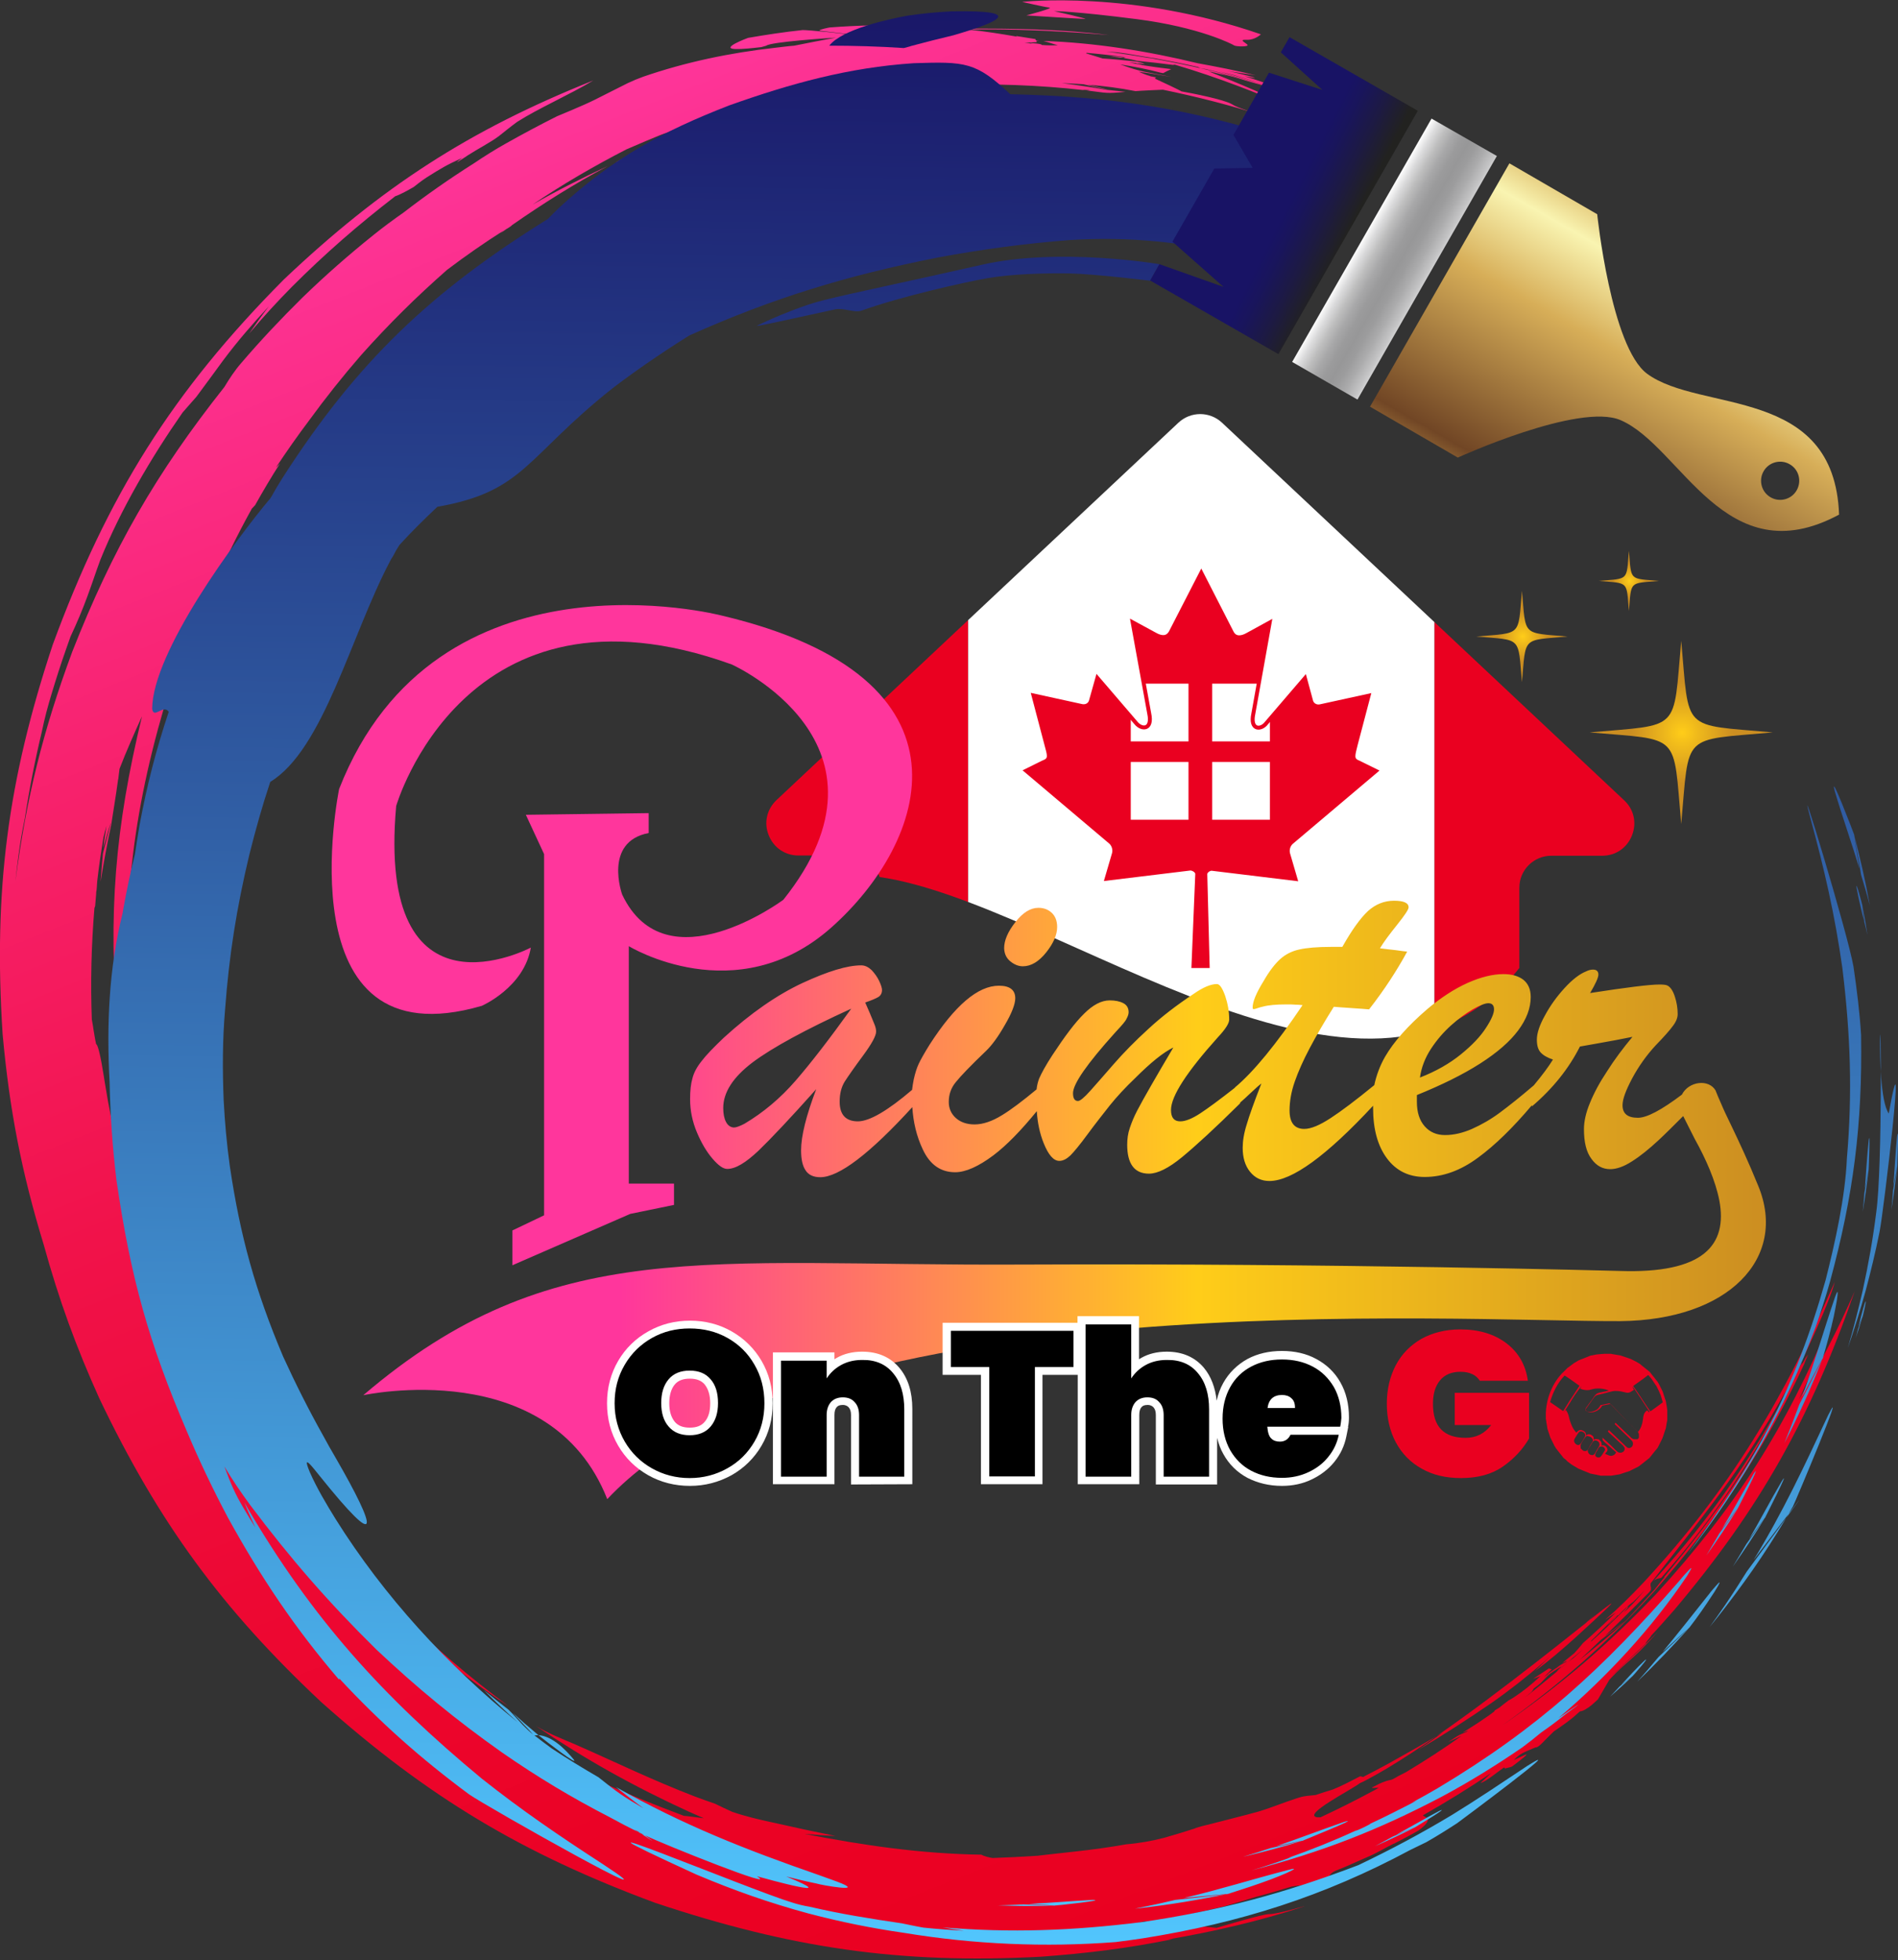 <?xml version="1.0" encoding="UTF-8"?> <svg xmlns="http://www.w3.org/2000/svg" xmlns:xlink="http://www.w3.org/1999/xlink" version="1.1" id="Layer_1" x="0px" y="0px" viewBox="0 0 802 828" style="enable-background:new 0 0 802 828;" xml:space="preserve"><rect x="0" y="0" width="802" height="828" fill="#333333" stroke="none"/> <style type="text/css"> .st0{fill:url(#SVGID_2_);} .st1{fill:url(#SVGID_3_);} .st2{fill-rule:evenodd;clip-rule:evenodd;fill:url(#SVGID_4_);} .st3{fill-rule:evenodd;clip-rule:evenodd;fill:url(#SVGID_5_);} .st4{fill-rule:evenodd;clip-rule:evenodd;fill:url(#SVGID_6_);} .st5{fill-rule:evenodd;clip-rule:evenodd;fill:url(#SVGID_7_);} .st6{fill-rule:evenodd;clip-rule:evenodd;fill:url(#SVGID_8_);} .st7{fill-rule:evenodd;clip-rule:evenodd;fill:url(#SVGID_9_);} .st8{clip-path:url(#SVGID_12_);} .st9{fill:#EA0020;} .st10{fill:#FFFFFF;} .st11{clip-path:url(#SVGID_14_);} .st12{fill-rule:evenodd;clip-rule:evenodd;fill:#FFFFFF;} .st13{fill:none;stroke:#EA0020;stroke-width:1.67;stroke-miterlimit:10;} .st14{fill:url(#SVGID_15_);} .st15{fill:#FF369C;} </style> <g> <g> <linearGradient id="SVGID_2_" gradientUnits="userSpaceOnUse" x1="513.623" y1="7.709" x2="205.903" y2="781.594" gradientTransform="matrix(1 0 0 -1 0 830)"> <stop offset="0" style="stop-color:#EA0020"></stop> <stop offset="0.161" style="stop-color:#EB0225"></stop> <stop offset="0.346" style="stop-color:#ED0833"></stop> <stop offset="0.543" style="stop-color:#F1124A"></stop> <stop offset="0.749" style="stop-color:#F7206A"></stop> <stop offset="0.959" style="stop-color:#FD3293"></stop> <stop offset="1" style="stop-color:#FF369C"></stop> </linearGradient> <path class="st0" d="M431.9,0.8c0,0,46.4-5.2,100.9,13.7c0,0-2.6,2.5-6,2.3c-3.4-0.1-1,0.9,0.2,2c1.3,1.1-4.8,0.9-5.5,0.4 s-14.6-7.7-41.1-11.1s-35-3.4-35-3.4S460.1,8,458.5,8s-24.8-1.5-24.8-1.5s11.8-3.1,9.7-3.3C441.4,3,431.9,0.8,431.9,0.8 M495.6,27.2c0.2,0.1,0.5,0.2,0.7,0.3c-5.3-0.7-10.6-1.3-15.9-1.8c-1.6-0.5-3.4-0.8-5.1-1.1c-0.2-0.1-0.3-0.2-0.5-0.2 c-2.2,0-3.9-0.4-6-0.7c0.6,0,1.2,0.1,1.8,0.1c2.7,0.7,2.3,0.5,0.2,0c0,0,2.7,0.2,4,0.5c0-0.1,0.9-0.1,1-0.1 c-5.6-0.8-11.2-1.4-16.8-1.9c0.3,0.2,0,0.2-0.2,0.2c2.4,0.7,4.8,1.5,7.1,2.2c4.8,0.3,9.5,0.8,14.3,1.3c1.1,0.3,2.6,0.5,3.6,1.1 c-1-0.2-3.3-0.4-3.3-0.4c4,1.5,3.3,1.3-0.7-0.1c-0.9-0.1-1.8-0.2-2.8-0.3c3.9,0.9,5.4,1.2,8.9,1.7c3,0.5,6,0.8,9,1.2 c-0.6,0.3-1.1,0.5-1.7,0.8c-0.2,0-0.5-0.1-0.7-0.1c0.2,0,0.5,0.1,0.7,0.1c-0.6,0.3-1.1,0.6-1.7,0.9c-0.4-0.1-0.7-0.1-1.1-0.2 c-5.6-1.5-11.4-2.6-17.1-3.5c9.6,3.5,11,3.1,21.6,5.3c-4.6-0.8-9.2-1.6-13.8-2.2c3.6,1.5,3.6,1.6,7.6,2.4 c-1.1-0.2-2.2-0.4-3.2-0.7c0.8,0.4,2.1,0.5,3,0.7c-0.2,0.1-0.4,0.3-0.5,0.5c0.9,0.4,11.2,5.2,11.2,5.4c4.6,0.8,17.8,3.4,21.3,5.4 c2.3,1.6,10,3.8,13,4.8c-14.2-4.5-27.6-7.9-42.1-10.9c-3.9,0.2-7.8,0.3-11.6,0.6c-6.6-1.3-13.4-2.2-20.1-2.7 c12.5,2.9,9.3,2.4-1.9-0.2c-3.1-0.2-6.1-0.4-9.2-0.5c6.3,0.8,12.5,1.7,18.7,2.8c0,0,5.5,0.6,8.3,0.9c-8.5,0.8-7.5,0.5-16.5-0.6 c3.5,0-1.1-0.3-1.7-0.3c0,0,0.6,0.1,0.9,0.2c-19.6-2.2-39.3-2.9-59.1-2.1c0-0.1,0.2-0.1,0-0.1c3-0.9-6.4,0.2-6.4,0.2 s0.5,0,0.7,0.1c-8,0.4-16.1,1.2-24.1,2.1c11.3-2.6-12.4,0.2-12.7,0.2c0,0,3.7,0.5,5.5,0.7c-1.8,0.3-4.8-0.3-6.7-0.5 c-1.9,0.4-3.8,0.8-5.7,1.3c3.1-0.2,6.2-0.3,9.4-0.3c-14.9,2.2-29.7,5.3-44.3,9.3c0,0,10.3-3.1,6.8-3c-3.9,0.3-7.6,1.5-11.3,2.3 c-1,0.3-2.1,0.7-3.1,1h0.2c-2.3,0.8-4.7,1.6-7,2.5c3.9-0.7,7.8-1.4,11.8-2c-10.2,2.9-19.9,6.1-29.8,9.7c-1.1,0-20,8.1-22.4,9.1 c7.2-3.8,14.4-7.2,21.9-10.6c10.8-4.8,21.3-9,32.5-12.9c-11.4,3.3-22.1,6.9-33.1,11.1c-0.7,0-14.9,6.1-16.7,6.9 c-13.6,7-26.9,14.7-39.6,23.3c10.3-5.9,20.9-11.2,31.6-16.2C242.8,77.6,229.4,86,216.5,95c-1.1,1-1.3,1-2.6,1.8 c-0.8,0.6-1.7,1.2-2.6,1.8c0.5-0.4,1-0.8,1.5-1.2c-8.2,5.2-16.1,10.7-23.9,16.6c-13.2,11.6-24.6,22.9-36.3,36 c-7.8,9-14.9,17.9-21.9,27.5c-4.9,6.5-9.6,13.2-14.1,20c0.6-0.6,1.2-1.1,1.7-1.7c-3.7,5.8-7.2,11.7-10.5,17.6 c-0.5,0.5-0.9,1-1.4,1.5c-3.1,5.6-6.1,11.3-8.9,17.1c-3.7,7.1-7.5,13.9-11.2,21.1c0.1,0.4,0.2,0.8,0.4,1.1c-1.1,1.7-2.2,3.3-3.3,5 c-4.2,10.1-7.9,20-11.3,30.4c-15.7,50.6-20.7,91-17.7,143.8c4.2,50.5,14.2,88.5,34.9,134.7c22,45.7,44.7,78,80.4,114.1 c14.6,14.3,28.7,26.3,45.1,38.5c-5.5-3.6-10.9-7.4-16.1-11.3c-3.6-2.8-11.2-8.2-11.2-8.2c-6.9-5.4-13.4-10.9-19.8-16.7 c-1.7-1.6-3.4-3.1-5.1-4.7c0,0-6.4-6.9-9.5-10.3c-16-17.5-30.3-36-42.8-56.2c-5-8-10.1-16-15.2-24c-1.2-2.3-2.4-4.6-3.5-6.9 c-1.5-2.7-2.9-5.5-4.3-8.2c1.8,5.1,3.8,10.2,5.9,15.3c-2.9-6.3-5.7-12.6-8.3-19c-0.8-1.9-1.5-3.9-2.3-5.8 c-3.1-7.6-12.1-24.4-12.2-31.7c-1.5-3-2.9-5.4-4.2-8.6c-1.7-4.2-3-8.8-4.3-13.1c-1-3.4-1.4-7.6-2.7-10.7c-1.1-2.8-2.5-5.6-3.6-8.5 c-1.3-3.3-1.9-9.8-2.6-13.5c-0.4-1.9-1.5-8.3,0-2.4c0.1-3.1,0.5-7.2,0.2-10.3c-0.1-1.1-0.3-2.1-0.4-3.2c-0.2-1.8-0.1-2.5-0.4-4.4 c-0.1-0.1-0.2-0.2-0.4-0.3c0-0.8-0.1-1.6-0.1-2.4c-0.3-6.8-1.6-14.7-2.2-21.6c-4.1-47.8-1.1-84.3,10.3-131.4 c-3.3,7.3-6.6,14.7-9.5,22.2c-0.2,1.4-0.5,4.2-0.5,4.2c-0.1,0.3-0.2,0.7-0.2,1c-0.8,6.1-1.9,12.3-2.8,18.4c-1.7,8-3.2,16-4.5,24.1 c0.3-4,0.6-8,1-12c3.9-14.7,4.7-18.4,0.2-2.4c0.3-3,0.8-6.2,1.3-9.2c-0.5,1.6-0.9,3.3-1.3,4.9c-1,6.1-1.9,12.2-2.6,18.3 c-0.2,1.9-0.1,3.7-0.6,5.5c0.1-0.2,0.1-0.5,0.2-0.7c-0.2,2-0.5,5.9-0.5,5.9c-0.1,0.3-0.2,0.6-0.3,0.8c-1.3,15.7-1.7,31.4-1.1,47.1 c0.1,0.7,0.6,3.1,0.6,3.6c0.4,2.2,0.7,4.5,1.2,6.7c1.5,1,3.4,14.8,3.7,16.4c3.4,21.3,7.9,38.4,13.9,58.9 c2.1,7.6,4.5,15.1,6.6,22.7c0.2,0.8,0.5,1.7,0.8,2.5c-0.1-0.4-0.1-0.8-0.2-1.2c3.1,11.7,6.5,22.8,10.5,34.2 c1.4,3.9,2.9,7.8,4.4,11.6c23.6,42.8,45.7,72.3,80.9,105.3c15.1,13.8,10.5,10.3-0.7,0.8c-4.9-4.3-5.9-5.1-0.1,0.1 c40.6,35.8,77.3,55.6,128.6,74.8c0,0,1.2,0.1,1.3,0.1c2.4,0.3,4.7,0.6,7.1,0.9c-2.1-0.9-4.3-1.9-6.4-2.8 c-23.5-10.8-43.2-21.8-64.6-36.2c5.3,3.2,10.7,5.3,16.4,7.7c17.3,7.6,32.6,15.1,50.5,22c3,1.1,5.9,2.2,8.9,3.2 c2.4,1.2,4.8,2.3,7.2,3.4c5.5,1.9,11.5,3.3,17.1,4.5c8.9,2,17.6,3.9,26.5,5.7c-4.4-0.2-8.7-0.5-13.1-0.9 c25.2,4.9,49.1,8.4,74.8,8.8c1.1,0.7,3.4,1.2,4.7,1.4c6.1-0.2,12.1-0.5,18.2-0.9c0.3,0,1.7-0.1,2.1-0.2c0,0,9.5-1.1,14.3-1.6 c7.4-0.8,14.7-1.8,22-3.1c5.2-0.4,10.7-1.4,15.8-2.7c4.6-1.3,9.2-2.7,13.8-4.2c-0.6,0.1-1.1,0.2-1.7,0.4c3-0.9,5.6-1.6,8.6-2.3 c6.4-1.7,12.8-3.2,19.2-5c4.1-1.2,7.8-2.7,11.8-4.1c7.1-2.4,6.1-2.3,12.4-2.9c2.4-0.8,4.8-1.6,7.2-2.3c3.8-1.5,7.9-3.7,11.6-5.6 c0.4,0.1,0.9,0.1,1.3,0.3c0.1,0,0.3-0.1,0.3-0.2c3.3-1.7,6.6-3.4,9.9-5.2c7.9-4.4,15.7-8.8,23.4-13.4c-3.4,2.5-6.9,5-10.4,7.4 c10.6-6.3,20.7-12.8,30.9-19.8c15.5-10.8,29.1-23,42.6-36.2c7.1-6.8-20.9,19.4-24.2,22.7c6.1-4.4,11.6-9.2,17.2-14.2 c51.9-47.6-42.2,36.1-88.6,60.3c-0.3,0.2-2,1-2.5,1.2c-3.7,2.9-24.4,13.3-18.1,14.4c0.5,0,1,0,1.5,0c7.3-3.4,14.3-6.9,21.4-10.7 c0.5-0.2,2.6-1.4,3.2-1.8c0,0-3.7,0.3-2.8-0.1c2.1-1.1,3.5-1.9,5.9-2.7s1.4,0,3.8-1.3c1.4-0.9,3-1.6,4.5-2.4 c8-4.8,15.9-9.9,23.6-15.4c-1.8,0.9-3.7,1.7-5.6,2.6c3.7-2.4,3.8-2.8,7.8-4.3c0.2-0.2,0.5-0.4,0.7-0.5c-0.8,0.3-1.6,0.5-2.4,0.8 c0,0,4.2-2.6,6.3-4c2.6-1.8,4-2.6,7-4.9c0-0.3,0.6-0.4,0-0.3c-0.2,0.1,1.1-0.7,2.1-1.3c1.3-1,2.6-2.1,4-3.1 c1.2-0.7,0.7-0.3,2.1-1.2c4.5-3,7.4-5.4,11.3-9c-1,0.4-2.1,0.7-3.1,1.1c2.3-1.5,4.5-2.9,6.7-4.4c0.4,0.1,0.8,0.3,1.2,0.4 c-1.1,1.1-2.2,2.2-3.4,3.4c0.7-0.5,1.4-1.1,2.1-1.6l-0.5,0.2l3.9-2.7c0.3-0.3,0.6-0.5,0.9-0.8c-0.4,0.4-0.9,0.8-1.3,1.2 c1.9-1.6,2.2-1.7,4.3-2.8c0.2-0.2,0.3-0.4,0.5-0.5c-0.7,0.3-2.1,1-2.1,1s3.4-2.9,5.1-4.2c1.3-1.4,2.5-2.8,3.7-4.3 c4.8-4.2,9.5-8.6,14-13c-1.6,1.1-3.1,2.2-4.7,3.2c5.7-4.9,11-10.2,16.2-15.7c36.8-39.7,59.2-77.6,80.9-127.1 c-2.5,9.3-11.8,29-16,37.7c-21.9,40.1-34.7,54.8-61.7,89.5c-0.3,0.4-1.1,1.2-1.3,1.5c-0.4,0.8-5.2,5.6-6.2,6.5 c-2.1,1.5-4.4,3.7-6.2,5.6c-0.1,0-0.3,0.2-0.4,0.1c-1.3,1.7-2.6,2.8-4.1,4.2c0.3-0.4,0.7-0.8,1-1.2c1.9-1.5,2-1.7,0.3-0.2 c0,0,1.7-1.9,2.6-2.7c-0.3,0.1-10.1,9.8-10.9,10.6c0.2,0.8-6.8,6.5-7.9,7.3c-0.6,0.6-1.2,1.1-1.8,1.6c-1.8,1.4-8,7.1-2.8,1.9 c-2.1,1.3-4.3,2.5-6.1,4.2c-2.7,2.8-2.5,2.9-5.7,5.2c-0.6,1.3-1.3,1.8-2.4,2.6c0,0,0.2-0.1,0.3-0.2c0.1,0.1-1.9,1.4-2.1,1.6 c0.4-0.3,0.9-0.6,1.3-0.9c-1.7,1.5,11.4-9,17.4-14.3c0.8-0.6,1.6-1.2,2.4-1.8c0,0,4.4-3.8,6.3-5.9c5.5-4.8,10.7-9.9,15.9-15.1 c-0.4,0.2,1-1,1-1c-0.2,0.2-1,1.1-0.1,0.6c2.9-2.2,3.3-2.5-0.4,0.4c-0.6,0.7-1.1,1.4-1.7,2c2.9-2.6,3.8-3.6,6.1-6.2 c1.5-1.6,2.8-3.3,4.2-4.9c0.2-0.2,0.9-1.1,1.2-1.4c-0.1,0.5-0.1,0.9,0,1.4c-0.1,0.2-0.3,0.4-0.4,0.5c0.2-0.2,0.3-0.3,0.5-0.5 c0,0.2,0,0.9,0,1.1c0,0.1,0,0.3,0,0.4c-0.3,0.3-0.5,0.7-0.8,1c-6.2,6.2-12.3,12.3-18.6,18.4c12-8.9,12.2-8.9-1.8,1.7 c-2.9,2.8-5.9,5.6-8.9,8.4c6.6-5.2,13-10.6,19.2-16.2c4-4.2,7.9-8.5,11.8-12.8c0.3-0.2,1.3-1.5,1.6-1.9c1.3-1.6,1.8-2.4,3.4-4.1 c-0.1,0-0.4,0.2-0.4,0.1c21.1-25.2,40.9-53.1,54.8-83c-15.7,30.8-33,57.3-56,83.3c-1.1,0.2-2.2,0.4-3.1,1.1 c24.3-26.4,44.7-56.1,60.6-88.2c0.6-1.2,1.4-2.8,2.1-3.9c-0.1,0.2-0.3,0.8-0.3,0.8c1.1-1.7,0,0.1-0.3,0.8c1.1-1.7,1.9-3.4,3-5.1 c-0.3,0.6-0.8,1.8-0.8,1.8s0.7-1.1,1.1-1.7c-0.7,1.5-1.1,1.8-1.9,3.9c0.4-0.7,0.7-1.4,1.1-2.1c-17.5,38.3-36.7,66.6-64.6,98.5 c-20.5,22.3-39.6,39-64.3,56.6c25-17.3,44.3-33.7,65.3-55.7c33.9-37.2,54.6-69.8,74.1-116.4c-1.2,3.1-1.8,6.3-3.1,9.4 c-3.4,8.6-6.7,16.7-10.8,25c8.9-14.8,16.8-30.1,23.7-45.9c-18.7,53.6-39.9,91.6-76.4,134.8c-3.3,3.7-6.5,7.4-9.9,11 c0.2-0.1,0.3-0.2,0.5-0.3c-1.1,1.1-2.2,2.2-3.3,3.3c1-0.9,1.9-1.9,2.9-2.9c-0.1,0.1-2.4,2.9-2.1,2.9c-1.4,1.4-15,14.1-15,14.2l0,0 c0.8-0.7,9.7-9,9.7-9l0,0c0.4-0.3,1.2-1.1,1.2-1.1l0,0c3.1-2.9,6.1-5.9,9.1-8.9c-3.4,3.7-6.5,7.2-10.3,10.6 c-3.6,3.2-6,5.2-9.4,8.8l0.1,0.1c0,0-0.2,0.1-0.2,0c-0.1,0.2-0.4,0.4-0.5,0.5l-4.9,8.4c-2,1.8-3,2.9-5.4,4.3 c-2.6,1.4-1.3-0.2-3.6,2c-2.8,2.6-6.4,5-9.6,7.2c0,0-3.4,3.3-5,5c-0.5,0.5-1.9,1.9-2.8,1.8c-1,0.4-2.1,0.9-3.1,1.3 c-2.6,1.1-4,1.9-6,4c3.7-1.6,8.6-4.5,2.3,0.4c-4.1,3.1-2.4,2.2-6.1,3.2c-0.1-0.2-0.2-0.3-0.3-0.5c-2.3,1.5-7.7,6.1-10,6.6 c1.5-1.4,3-2.8,4.5-4.2c-9.4,6.4-19,12.3-28.9,17.9c0.6,0.4,1.9,1.2,1.9,1.2c1.2,1.6-2.7,4.4-3.6,5.1c-3.2,1.9-6.7,3.7-10,5.4 c-0.1,0.1-0.5,0.3-0.7,0.3c-3.8,1.9-7,3.9-11,5.6c-4.5,1.9-9,4.1-13.5,5.8c-2.4,1.1-3.6,2.9-3.1,5.5c-4.6,0.2-11.1,0.4-15.5,1.2 c-4.9,1.5-9.9,3-14.9,4.3c-4.5,1.4-8.9,2.7-13.4,4c-10.5,2.6-21.2,4.8-31.9,6.5c-0.6-0.1-1.2-0.1-1.7-0.2 c-2.2,0.5-4.4,1.1-6.6,1.6c0.1,0,0.1,0,0.2,0c2.6-0.2,5.3-0.7,7.8-1.2c2.3,0.2,28.9,2.3,28.9,2.4c4.2-1.2,19.1-5.7,22.1-5.8 c3.9,0.1,18.2-4.4,14.4-3.1c-18.5,6.1-37.8,10.5-57,13.8c0.8-0.1,1.5-0.1,2.3-0.2c-18.7,3.9-36.9,6.1-55.9,7.5 c-59.9,3.2-105.9-3.7-163-22.7c-56.5-20.9-96.3-44.8-141.3-84.9C93.6,679.5,67,643.1,42,590.8c-9.9-21.9-17.1-41.7-23.5-64.9 C9.1,495.2,4,468.8,1.1,436.8c-3.9-60.6,2.1-106.9,21.2-164.5c23.2-63,50.4-106.7,97.7-154.3c41.2-39,78.1-63,130.7-84 c-10.2,6.1-22.9,11.6-32.2,17.5c-2.6,1.9-5.2,4-7.7,6c-3.6,2.7-9.1,5.5-13.1,8.1c-1.6,1.1-7.7,5.1-2.4,1.1 c-6.8,3.1-8.9,4.4-15.1,8.3c-1.9,1.2-5.4,4-5.4,4c-2.1,1.2-5.6,3.2-7.8,3.9c-15.8,12.2-29.6,24.2-43.7,38.3 c-6.3,6.4-12.2,12.8-18,19.7c2.7-3.9,5.4-7.7,8.3-11.5c-6.8,7.3-13.2,14.7-19.2,22.7c-3.8,5.2-7.6,10.4-11.4,15.5 c-1.9,2.2-3.9,4.4-5.8,6.6c-13.2,18.9-26.2,41-34.8,62.3c-1.9,5.1-3.6,10.4-5.5,15.5c-2.1,5.7-4.5,11.4-7.1,16.9 c-0.6,1.8-1.3,3.6-1.9,5.4c-2.2,6.2-4.2,12.5-6.1,18.8c-1.6,5.3-3,10.5-4.1,15.9c-2.9,12.1-5.3,24.3-7.2,36.7 c-1.1,5.3-2,10.4-2.7,15.8c-0.5,3.6-0.9,7.3-1.3,10.9c4.6-35.3,11.7-63.7,24-97c17.1-43.5,35.3-75.3,64.3-111.9 c2.1-3.5,4.4-7,7.1-10.1c8.3-9.7,16.7-18.6,25.8-27.6c9.8-9.5,19.6-18.1,30.2-26.6c4.1-3.3,8.3-6.4,12.6-9.4 c9.6-7.4,19.6-14.4,29.9-20.9c4.3-2.9,8.9-5.8,13.4-8.3c7.1-4,14.2-7.8,21.6-11.5c0,0,11-4.5,15.8-6.9c4.7-2.3,9.4-4.8,14.1-7.1 c2.1-1,4.3-1.9,6.5-2.7c18-6.2,36.7-10.1,55.6-12.2c2.7-0.3,5.5-0.7,8.2-0.9c5.9-1.2,11.7-2.3,17.6-3.4 c-3.4,0.2-27.5,1.8-29.4,3.4c-0.7,0.2-1.4,0.4-2.1,0.6c-3.6,0.4-7.5,0.9-11.2,0.8c-6.1-0.3,5-4.5,5.6-4.7c7.6-1.3,15.3-2.5,23-3.3 c2-0.1,19.4,1.6,20.2,2.1c0.2,0,0.5-0.1,0.7-0.2c-1.7-0.3-13.3-1.5-13.7-1.7c-0.4-0.4,4.2-1.3,4.3-1.3c11.9-0.9,23.9-1.2,35.8-0.7 c2.4-0.4,5.9-1,8.3-0.8c2.1,0.1-2.9,1-2.9,1c4.5,0.2,9,0.6,13.5,1c0.9,0,1.8,0,2.8,0c19.9-0.1,40.6,0.2,60.4,2.7 c0,0-32.4-3-59.5-2.3c7,0.7,13.9,1.8,20.8,3c-0.2-0.1-0.4-0.2-0.5-0.3c2.7,0.4,5.5,0.9,8.2,1.3c0.1,0.2,0.1,0.3,0.2,0.5 c0.4,0.1,0.9,0.1,1.3,0.2c-0.4,0-0.7,0-1.1,0c0.1,0.2,0.1,0.4,0.2,0.6c-1.7,0.1-3.4,0.2-5.2,0.3c0.1,0,0.6,0.2,0.7,0.2 c-0.2-0.1-0.5-0.1-0.7-0.2c1.5,0.1,2,0.1,3.5,0.5c-0.4-0.1-1.1-0.4-1.1-0.4s4.9,0.2,4.9,0.8c2.3,0.2,4.5,0.2,6.8,0.1 c-2.1-0.5-4-1.3-6.1-1.8c21.5,0.7,44.3,4.3,65.1,9.4c8.3,1.5,16.4,3.1,24.6,5.1c-4.2-0.7-9-1.2-13.1-2.1c0,0,0.5,0.1,0.6,0.1 c1.9,0.4,20.3,4.7,7.8,2.4c4.4,1.4,9.7,3,13.8,5c-5.4-1.4-10.9-3.4-16.4-4.9c-2.6-0.9-5.4-1.4-8.1-2.1c8,2.1,16,4.4,23.9,6.9 c-0.2-0.1-3.5-0.9-3.6-0.8c-8.6-2.6-17.2-5-25.9-7.1c-0.8-0.1-1.6-0.3-2.4-0.4c-0.3-0.2-0.7-0.3-1-0.5c-6.1-1.4-12.2-2.6-18.3-3.7 c-5.3-0.7-10.6-1.9-15.9-2.5c-1.5-0.1-3.1-0.2-4.6-0.3c5.8,0.7,11.6,1.6,17.4,2.6c1.8,0.2,2,0.2,3.7,0.6c14.1,2.5,28,5.8,41.7,9.8 c-0.1,0-0.1-0.1-0.2-0.1c4.3,1.3,8.7,2.6,12.9,4c-4.9-1.5-9.9-2.8-14.9-4.2c-5.7-1.7-7.6-2.4-13.5-3.5c-1.2-0.3-2.4-0.6-3.7-0.8 c12.6,5,25.1,10.2,37.3,16.3c-17.1-7.4-33.5-13.8-51.4-19.1c0.1,0,1,0,0.9,0C497.6,27.6,495.7,27.2,495.6,27.2z"></path> <linearGradient id="SVGID_3_" gradientUnits="userSpaceOnUse" x1="429.678" y1="842.852" x2="419.201" y2="-12.268" gradientTransform="matrix(1 0 0 -1 0 830)"> <stop offset="0" style="stop-color:#181365"></stop> <stop offset="0.432" style="stop-color:#3160A6"></stop> <stop offset="0.989" style="stop-color:#52C8FF"></stop> </linearGradient> <path class="st1" d="M334.7,803.7c-17.7-5.3-115.1-46-40.4-11.8c15.9,6.7,30.6,11.9,47.2,16.4c13.7,3.6,26.5,6.2,40.4,8.2 c29.6,4.9,59.7,6.2,89.6,3.9c3.9-0.5,7.7-1,11.6-1.6c40.8-6.5,76.3-17.7,112.8-37.3c2.3-1.1,4.6-2.2,6.8-3.3c4.4-2.5,8.7-5.2,13-8 c0.3-0.2,48.9-36.3,29.8-24.3c-10.7,7.1-20.9,14-31.8,20.7c-13.1,7.9-25.9,14.7-39.7,21.3c-31.5,12-58.4,19.2-91.7,24.1 c-29.2,3.6-54.9,4.6-84.1,2.2c3,0.5,6.1,1,9.1,1.4c-5.7-0.3-11.4-0.7-17.1-1.3c-3-0.5-6.1-1.2-9.1-1.8c-13.5-2-25.6-3.9-38.9-7 C339.7,805.1,337.2,804.5,334.7,803.7 M684.3,712.5c-1.3,1.4-2.6,2.8-3.9,4.2c3.2-2.8,6.4-5.7,9.5-8.7c0.1-0.1,8-9,5-6.5 c-3.4,3.2-6.7,6.8-9.9,10.3C691.5,706.6,691.7,706.4,684.3,712.5z M739.1,650.2c9.3-12.6,9.8-13.3-1.2,2.1 c-1.9,3.2-3.8,6.4-5.7,9.5c4.8-6.8,9.4-13.7,13.7-20.8c0,0,11.1-21.8,7-15.3C748.1,633.8,743.8,642.1,739.1,650.2z M540.4,792.6 l3.1-1.3c2.2-1,5.8-2.7,0.6-1.3c-14.7,3.8-28.9,8.3-43.9,11.8c25.5-2.4,28.3-2.7-3.6,0.8c-5,1.2-10,2.3-15.1,3.3 c-0.3,0.1-1.5,0.3-1.9,0.4c0.4,0,1.6-0.2,1.9-0.2c13-1.5,25.2-3.5,37.9-6.2c6-1.9,11.8-3.8,17.7-6L540.4,792.6z M788,550.4 c-1,3.2-1.9,6.7-2.7,10c2.5-6.1,2.3-5.4-0.2,1c-0.3,1.3-0.6,2.6-1,3.9c1-2.9,2-5.9,2.9-8.9C787.1,556.3,789.2,547.4,788,550.4z M801.6,480.1c-0.7,7-1,14.1-1.6,21.1c2.2-11.5,2.4-12.5-0.1,1.7c-0.2,2.7-0.4,5.5-0.7,8.2c1-6.1,1.8-12.2,2.5-18.4 C801.7,492.8,802.4,474.1,801.6,480.1z M702.5,697.9c14.7-13.5,16.5-15.2-1.7,2.1c-2.9,3.5-5.9,7-9,10.4c7.7-7.3,15-15,22.1-22.9 c3.4-4.4,6.6-9,9.6-13.6c0.3-0.3,5.7-8.8,1.5-3.9c-0.5,0.6-2.3,2.6-2.6,3.1C715.8,681.4,709.3,689.7,702.5,697.9z M772.5,597.8 c-10.1,21.6-19,40.7-31.5,61.2c19.1-25.1,32.5-43.2-2.9,4.9c-3,4.8-6,9.5-9.2,14.2c-2.1,3.1-4.3,6.2-6.5,9.2 c2.4-2.9,4.7-5.8,7-8.8c10.6-13.8,19.5-27,28.2-42.1C758.6,634.5,781,581.1,772.5,597.8z M461.4,802.6c-9,0.5-17.9,1.3-26.9,1.7 c14.5,0.9,16.4,1-2,0.2c-3.6,0.2-7.3,0.3-10.9,0.4c7.9,0.3,15.9,0.4,23.8,0.1C445.4,805.1,468.9,802.6,461.4,802.6z M588.4,775.9 c-2.5,1.4-4.9,2.7-7.4,4c5.7-2.5,11.3-5.1,16.8-7.9c0,0,15.5-9.3,10.4-7c-6.1,3.2-12.2,6.8-18.3,10.1 C600.4,770.8,601.2,770.5,588.4,775.9z M787.8,389.6c0.5,1.8,0.9,3.7,1.3,5.5c-0.6-4.2-1.3-8.3-2.1-12.4c0-0.1-3-11.7-2.5-7.6 c0.8,4.5,2,9.1,3,13.6C786.7,380.5,786.7,380.1,787.8,389.6z M775.6,552.4l0.6-3.3c0.4-2.6,0.7-5.5-0.9-0.9 c-4.8,14.1-8.7,27.9-13.9,42c11.6-21.8,13.4-25.2-1.1,3.1c-2,5.5-4.1,10.9-6.3,16.3c6.1-11.7,11.5-23.8,16.3-36.1 c1.7-5.9,3.3-11.6,4.6-17.6L775.6,552.4z M794.4,439.9c0,5.9,0.1,25.3,3.7,30.5c7.8-43.3-2.1,41.1-3.9,50 c-1.7,8.5-3.7,16.7-5.9,25c-2.3,8.2-4.7,16-7.5,24c2.4-8.1,4.4-16.1,6.3-24.3c2.4-11,4.3-21.7,5.7-32.9 C795.5,493.1,794.7,422,794.4,439.9z M785.7,367c-3-19.2-3.4-21.6,0.7,2.6c1.3,4.3,2.6,8.6,3.7,12.9c-1.8-10.1-4.1-20.1-6.7-30.1 c0-0.1-10.6-27.8-8.1-18.1C778.5,345.1,782.4,356,785.7,367z M568.1,769.6c-9.6,3.3-19.1,7-28.8,10.3c15.6-3.3,16-3.3-2.4,0.8 c-3.9,1.3-7.7,2.5-11.7,3.7c8.5-2,16.9-4.2,25.2-6.8C550.5,777.5,575.7,767.4,568.1,769.6z M741,622.6 c-4.6,7.8-8.8,15.7-13.5,23.5c8.8-11.8,10-13.3-1,1.7c-1.8,3.1-3.6,6.2-5.5,9.3c4.6-6.4,9.1-13,13.2-19.7 C734.2,637.4,745.1,616.4,741,622.6z M787.8,503.9c-0.2,2.7-0.4,5.3-0.7,8c1-5.9,1.8-11.8,2.5-17.8c0,0,0.8-17.8,0-12.3 c-0.7,6.7-1.1,13.7-1.6,20.5C790.1,491.3,790.3,490.5,787.8,503.9z M545.8,784.5c-5.5,2-11.1,3.9-16.8,5.6 c29.7-7.8,53.2-16.9,80.4-31.2c11.9-6.4,22.7-13.1,33.8-20.7c2.7-2,5.4-4.1,8-6.3c3.6-2.5,7-5,10.4-7.8c9.2-6.7,5-3.9-3.1,1.7 c20.6-17.5,39.6-38.1,54.4-60.1c2.5-4,2.4-4.4-0.9-0.7c-0.8,0.9-1.6,1.8-2.3,2.7c-32.4,37.2-59.7,62.3-102.2,87.7 c-3.6,2.1-7.3,4.2-10.9,6.1c0.7-0.3,1.4-0.6,2.1-0.9c-6.7,3.5-13.4,6.9-20.3,10.1l0.9-0.3c-1.4,0.7-5.3,2.8-6.6,3 c-9.3,4.3-18.9,8.1-28.5,11.5C544.8,784.8,545.3,784.6,545.8,784.5z M270.2,774.3c-0.8-0.5-1.5-1-2.3-1.5c1.8,0.9,2.8,1.6,4.4,2.5 C271.6,775,270.9,774.7,270.2,774.3z M168.8,230.2c5.1-5.6,10.5-10.9,16-16.1c36.8-6.5,37.1-20.7,73.8-49.9 c4.7-3.6,9.4-7,14.3-10.4c6.1-4.2,12.1-8.2,18.4-12.1c35.8-16,66.6-25.3,104.9-32.9c18.9-3.5,36.7-5.9,55.9-7.4 c25.7-1.6,47.8,1,72.4,6.5c2-1.1,4.4-3.4,7.5-8.1c9.8-15,4.7-10.3,12.5-22.8c4.5-7.1,6.6-10.9,8.6-14c-4.2-1.9-7.5-3.3-9.3-4 c-40.5-13.1-74.3-18.3-116.9-19.2c-14.6-13.7-19-13.8-40.8-13.1c-27.5,1.8-52,8.6-77.9,17.8c-28.6,11.1-49.5,22.5-72,43.3 c-1.6,1.5-3.1,3.1-4.7,4.7c-49.4,30.7-80.6,60.3-112,109.2c-1.8,2.8-3.5,5.7-5.1,8.6c-14.9,17.7-49.9,65.1-50.1,89.1 c0.6,4.6,4.7-2.1,7,1.3c-5.4,16.2-9.2,31-12.3,47.7c-0.7,4.2-1.4,8.3-2,12.5c-1.9,7.6-3.5,15.3-4.9,23.1c-0.1,0.6-0.2,1.2-0.3,1.8 C46,409,45,433.1,46.3,456.9c0.3,14.2,1.2,27.5,2.9,41.6c6,41.3,13.7,68.8,29.9,106.5c5.3,12.5,10.8,24,17.2,36.1 c13.9,25.2,28.3,46.7,47,68.5c0-0.2,0-0.4,0.1-0.5c17.4,18.7,34.3,33.7,54.8,48.9c7.4,5.2,92.4,53,56.7,29.6 c-18.2-11.8-34.4-22.8-51.4-36.3c-41.9-34.7-71.7-67.7-99.1-114.6c-0.4-0.7-0.8-1.4-1.2-2.1c0.3,0.7,0.6,1.5,0.9,2.2 c1.2,2.8,2.5,5.7,3.8,8.5c-1.6-2.6-3.2-5.2-4.8-7.9c-4-6.7-5.5-10.5-8.3-17.9c3.5,5.8,7,11,11,16.4c17,22.6,32.8,40.8,53.2,60.9 c17.3,16.3,33.7,29.8,53.1,43.5c15,10.4,29.3,19,45.6,27.4c4.2,2.3,8.4,4.5,12.7,6.6c2.9,1.9,8.7,5.7,2.1,1 c8.3,4,57.6,23.7,47.3,17.3c5.4,1.5,37.4,10.3,12.4,0.1c4.3,1.1,8.5,2.1,12.9,3c1.2,0.5,22.3,4.3,8.4-0.9c-2.5-0.9-5-1.8-7.5-2.7 c-31.1-10.8-57-21-85.8-37.2c0,0,7.7,6.1,11.7,9c-8.6-5-11.3-6.9-19-13.1c-6.7-3.9-13.3-7.9-19.8-12.2c-2.5-1.8-4.9-3.7-7.3-5.5 c0.6,0,1.1-0.1,1.7-0.1c3.7,3,16.9,13.1,15,10.4c-3.5-4.3-9.1-10-15-10.4c-2-1.7-4-3.4-6-5.1c-1.6-1.4-3.2-2.9-4.8-4.3 c1.5,1.6,3,3.2,4.5,4.8c1.4,1.4,2.7,2.8,4,4.3c-1.5-1.2-2.9-2.6-4.3-4c-2-2.1-4.1-4.6-6.1-6.5c-3.5-2.7-6.9-5.4-10.3-8.2 c4.6,4.7,9.4,9.2,14.3,13.6c-29.9-24.3-56.5-53.2-77-85.9c-3.9-6.3-7.9-13-10.9-19.8c-2.2-5.3-1.5-5.4,2-1.1 c0.7,0.9,1.4,1.7,2.1,2.6c26.3,32.8,24.6,23.2,6.8-7.6c-1.8-3.1-3.6-6.2-5.3-9.4c-6.1-10.9-11.7-22-16.9-33.4 c-11.7-27.7-18.1-50.7-22.5-80.4c-1.3-9.4-2.1-18.4-2.6-27.8C94,452,94,439.3,95.1,426.6c1.7-23.1,4.9-43.2,10.3-65.7 c2.6-10.4,5.4-20.4,8.8-30.6c22.5-13.7,34-61.7,50.6-93.2c0.1-0.3,1-1.8,1.3-2.2C166.9,233.3,167.8,231.7,168.8,230.2z M764.9,345.3c6,22,10.4,41,13.6,63.7c3.4,27.8,4.3,52.6,1.9,80.4c-0.7,16.4-5,35.6-9,51.4c-12.8,45.4-30,77.9-58.4,115.8 c23.1-29,41.5-61.6,54.3-96.3c2.2-6.3,4.2-12.6,6-19c9.9-36.5,13.7-66.3,13.1-104.1c-0.6-9.7-1.8-19.2-3.2-28.8 C780.9,394.8,758.3,320.4,764.9,345.3z M489.9,111.6c0,0-42.1-7.2-74.8,0.2c-32.6,7.4-55.2,12-67,15c-11.8,2.9-27,10.1-28.2,10.8 c-1,0.6,16.9-3.4,32.9-6.9c3.6-0.8,8.3,1.6,11.3,0.5c16.4-5.9,43.4-12,53.3-13.7c9.8-1.7,23.6-2.2,34.4-2s34.2,3.1,34.2,3.1 L489.9,111.6z M402.9,14.9c18.8-5.5,31.2-10.7-0.8-10.1c-6.3,0.3-12.3,0.9-18.5,1.8c-7.8,1.4-27.8,5.7-33.2,12.7 c10.5,0,21,0.3,31.5,1c0.7-0.2,2.8-0.7,3.2-0.9C391.1,17.8,397,16.3,402.9,14.9z"></path> <linearGradient id="SVGID_4_" gradientUnits="userSpaceOnUse" x1="751.475" y1="763.874" x2="651.265" y2="588.654" gradientTransform="matrix(1 0 0 -1 0 830)"> <stop offset="0" style="stop-color:#E9C263"></stop> <stop offset="0.1" style="stop-color:#9C6F32"></stop> <stop offset="0.233" style="stop-color:#D7AE58"></stop> <stop offset="0.349" style="stop-color:#F9F4B1"></stop> <stop offset="0.522" style="stop-color:#D7AE58"></stop> <stop offset="0.857" style="stop-color:#714625"></stop> <stop offset="1" style="stop-color:#D7AE58"></stop> </linearGradient> <path class="st2" d="M759.2,207.1c-2.2,3.9-7.2,5.2-11,3c-3.9-2.2-5.2-7.2-3-11c2.2-3.9,7.2-5.2,11-3 C760.1,198.3,761.4,203.2,759.2,207.1 M616,193.3l-37.1-21.5L637.8,69l37.1,21.5c0,0,5.8,56.1,21.1,67.4 c22.5,16.6,79.1,4.8,81.1,59.5l0,0c-48.2,25.9-66.6-28.8-92.3-39.9C667.3,169.9,616,193.3,616,193.3z"></path> <linearGradient id="SVGID_5_" gradientUnits="userSpaceOnUse" x1="571.461" y1="730.878" x2="611.588" y2="707.694" gradientTransform="matrix(1 0 0 -1 0 830)"> <stop offset="5.847950e-03" style="stop-color:#979798"></stop> <stop offset="9.136462e-03" style="stop-color:#A9A9AA"></stop> <stop offset="1.519272e-02" style="stop-color:#C4C4C4"></stop> <stop offset="2.215088e-02" style="stop-color:#DADADA"></stop> <stop offset="3.027968e-02" style="stop-color:#EBEBEB"></stop> <stop offset="4.032760e-02" style="stop-color:#F6F6F6"></stop> <stop offset="5.442594e-02" style="stop-color:#FDFDFD"></stop> <stop offset="9.356720e-02" style="stop-color:#FFFFFF"></stop> <stop offset="0.174" style="stop-color:#DBDBDC"></stop> <stop offset="0.258" style="stop-color:#BEBEBE"></stop> <stop offset="0.341" style="stop-color:#A8A8A9"></stop> <stop offset="0.422" style="stop-color:#9B9B9C"></stop> <stop offset="0.497" style="stop-color:#979798"></stop> <stop offset="0.57" style="stop-color:#9C9C9D"></stop> <stop offset="0.657" style="stop-color:#ABABAC"></stop> <stop offset="0.753" style="stop-color:#C3C3C4"></stop> <stop offset="0.854" style="stop-color:#E5E5E6"></stop> <stop offset="0.918" style="stop-color:#FFFFFF"></stop> <stop offset="0.931" style="stop-color:#F8F8F8"></stop> <stop offset="0.95" style="stop-color:#E6E6E6"></stop> <stop offset="0.972" style="stop-color:#C8C8C8"></stop> <stop offset="0.997" style="stop-color:#9E9E9F"></stop> <stop offset="1" style="stop-color:#979798"></stop> </linearGradient> <polygon class="st3" points="632.5,65.9 573.6,168.8 546,152.9 604.9,50.1 "></polygon> <linearGradient id="SVGID_6_" gradientUnits="userSpaceOnUse" x1="508.835" y1="764.452" x2="570.299" y2="733.274" gradientTransform="matrix(1 0 0 -1 0 830)"> <stop offset="0" style="stop-color:#181365"></stop> <stop offset="0.595" style="stop-color:#181365"></stop> <stop offset="0.686" style="stop-color:#19155C"></stop> <stop offset="0.836" style="stop-color:#1D1A43"></stop> <stop offset="1" style="stop-color:#222220"></stop> </linearGradient> <polygon class="st4" points="599.1,46.8 540.2,149.6 486,118.5 489.9,111.6 517,121.2 495.4,102.1 513.1,71.2 529.3,70.9 521.2,57 536.2,30.7 558.8,38 541.2,22.1 544.9,15.7 "></polygon> </g> <g> <radialGradient id="SVGID_7_" cx="710.853" cy="520.6" r="38.71" gradientTransform="matrix(1 0 0 -1 -9.781304e-02 830)" gradientUnits="userSpaceOnUse"> <stop offset="0" style="stop-color:#FFCD19"></stop> <stop offset="0.553" style="stop-color:#CC8E21"></stop> </radialGradient> <path class="st5" d="M710.4,348.1c3.5-38.9-0.2-35.2,38.7-38.7c-38.9-3.5-35.2,0.2-38.7-38.7c-3.5,38.9,0.2,35.2-38.7,38.7 C710.6,312.8,706.9,309.1,710.4,348.1"></path> <radialGradient id="SVGID_8_" cx="643.52" cy="561.189" r="19.331" gradientTransform="matrix(1 0 0 -1 -9.781304e-02 830)" gradientUnits="userSpaceOnUse"> <stop offset="0" style="stop-color:#FFCD19"></stop> <stop offset="0.553" style="stop-color:#CC8E21"></stop> </radialGradient> <path class="st6" d="M643.1,288.2c1.7-19.5-0.1-17.6,19.3-19.3c-19.4-1.7-17.6,0.1-19.3-19.3c-1.7,19.5,0.1,17.6-19.3,19.3 C643.2,270.5,641.4,268.7,643.1,288.2"></path> <radialGradient id="SVGID_9_" cx="688.7" cy="584.6" r="12.725" gradientTransform="matrix(1 0 0 -1 -9.781304e-02 830)" gradientUnits="userSpaceOnUse"> <stop offset="0" style="stop-color:#FFCD19"></stop> <stop offset="0.553" style="stop-color:#CC8E21"></stop> </radialGradient> <path class="st7" d="M688.3,258.1c1.1-12.8-0.1-11.6,12.7-12.7c-12.8-1.1-11.6,0.1-12.7-12.7c-1.1,12.8,0.1,11.6-12.7,12.7 C688.4,246.5,687.2,245.3,688.3,258.1"></path> </g> <g> <g> <defs> <path id="SVGID_10_" d="M642,408.9V375c0-7.5,6.1-13.5,13.5-13.5H677c5.7,0,10.5-3.3,12.6-8.6c2.1-5.3,0.8-11-3.3-14.8 l-77.1-72.4l-92.8-87.1c-5.2-4.9-13.3-4.9-18.5,0l-92.8,87.1l-77,72.3c-4.1,3.9-5.4,9.6-3.3,14.8c2.1,5.3,6.9,8.6,12.6,8.6h21.5 c5.9,0,10.9,3.8,12.8,9.1C447.3,381.4,578.6,490,642,408.9"></path> </defs> <clipPath id="SVGID_12_"> <use xlink:href="#SVGID_10_" style="overflow:visible;"></use> </clipPath> <g class="st8"> <g> <path class="st9" d="M321.6,316.9v12.7c2.1,63.9,36.6,119.6,87.5,151.3V165.5C358.2,197.2,323.8,253,321.6,316.9z"></path> <path class="st9" d="M692.6,323.2c0-66.1-34.5-124.1-86.5-157v314C658.1,447.3,692.6,389.3,692.6,323.2z"></path> <path class="st10" d="M606.1,480.2v-314c-28.7-18.1-62.6-28.7-99.1-28.7c-35.9,0-69.5,10.2-97.9,27.9v315.4 c28.4,17.7,62,27.9,97.9,27.9C543.5,508.8,577.4,498.3,606.1,480.2z"></path> </g> <g> <g> <path id="SVGID_11_" class="st9" d="M507.6,242l-12.9,25.1c-1.5,2.7-4.1,2.4-6.7,0.9l-9.4-5.1l7,38.5c1.5,7-3.2,7-5.6,4 l-16.3-19L461,296c-0.3,1.3-1.6,2.6-3.7,2.3l-20.6-4.5l5.4,20.5c1.2,4.6,2.1,6.5-1.2,7.7l-7.3,3.6l35.5,30 c1.4,1.1,2.1,3.2,1.6,5l-3.1,10.6c12.2-1.5,23.2-2.8,35.4-4.3c1.1,0,2.9,1,2.9,2.3l-1.6,38.9h6l-1-38.8c0-1.3,1.6-2.3,2.7-2.3 c12.2,1.5,23.2,2.8,35.4,4.3l-3.1-10.6c-0.5-1.9,0.2-3.9,1.6-5l35.5-30l-7.3-3.6c-3.2-1.2-2.3-3.1-1.2-7.7l5.4-20.5l-20.6,4.5 c-2,0.3-3.4-1-3.7-2.3l-2.6-9.6l-16.3,19c-2.3,3-7,3-5.5-4l6.9-38.5l-9.3,5.1c-2.6,1.5-5.3,1.8-6.7-0.9L507.6,242z"></path> </g> <g> <defs> <path id="SVGID_13_" d="M507.6,242l-12.9,25.1c-1.5,2.7-4.1,2.4-6.7,0.9l-9.4-5.1l7,38.5c1.5,7-3.2,7-5.6,4l-16.3-19L461,296 c-0.3,1.3-1.6,2.6-3.7,2.3l-20.6-4.5l5.4,20.5c1.2,4.6,2.1,6.5-1.2,7.7l-7.3,3.6l35.5,30c1.4,1.1,2.1,3.2,1.6,5l-3.1,10.6 c12.2-1.5,23.2-2.8,35.4-4.3c1.1,0,2.9,1,2.9,2.3l-1.6,38.9h6l-1-38.8c0-1.3,1.6-2.3,2.7-2.3c12.2,1.5,23.2,2.8,35.4,4.3 l-3.1-10.6c-0.5-1.9,0.2-3.9,1.6-5l35.5-30l-7.3-3.6c-3.2-1.2-2.3-3.1-1.2-7.7l5.4-20.5l-20.6,4.5c-2,0.3-3.4-1-3.7-2.3 l-2.6-9.6l-16.3,19c-2.3,3-7,3-5.5-4l6.9-38.5l-9.3,5.1c-2.6,1.5-5.3,1.8-6.7-0.9L507.6,242z"></path> </defs> <clipPath id="SVGID_14_"> <use xlink:href="#SVGID_13_" style="overflow:visible;"></use> </clipPath> <g class="st11"> <path class="st12" d="M511.5,347v-25.9h25.9V347H511.5z M477.1,347v-25.9H503V347H477.1z M511.5,313.9V288h25.9v25.9H511.5z M477.1,313.9V288H503v25.9H477.1z"></path> <path class="st9" d="M536.6,288.8v24.4h-24.4v-24.4H536.6 M502.2,288.8v24.4h-24.4v-24.4H502.2 M536.6,321.9v24.4h-24.4 v-24.4H536.6 M502.2,321.9v24.4h-24.4v-24.4H502.2 M538.1,287.3h-1.5h-24.4h-1.5v1.5v24.4v1.5h1.5h24.4h1.5v-1.5v-24.4V287.3 L538.1,287.3z M503.7,287.3h-1.5h-24.4h-1.5v1.5v24.4v1.5h1.5h24.4h1.5v-1.5v-24.4V287.3L503.7,287.3z M538.1,320.4h-1.5 h-24.4h-1.5v1.5v24.4v1.5h1.5h24.4h1.5v-1.5v-24.4V320.4L538.1,320.4z M503.7,320.4h-1.5h-24.4h-1.5v1.5v24.4v1.5h1.5h24.4 h1.5v-1.5v-24.4V320.4L503.7,320.4z"></path> </g> </g> <g> <path id="SVGID_1_" class="st13" d="M507.6,242l-12.9,25.1c-1.5,2.7-4.1,2.4-6.7,0.9l-9.4-5.1l7,38.5c1.5,7-3.2,7-5.6,4 l-16.3-19L461,296c-0.3,1.3-1.6,2.6-3.7,2.3l-20.6-4.5l5.4,20.5c1.2,4.6,2.1,6.5-1.2,7.7l-7.3,3.6l35.5,30 c1.4,1.1,2.1,3.2,1.6,5l-3.1,10.6c12.2-1.5,23.2-2.8,35.4-4.3c1.1,0,2.9,1,2.9,2.3l-1.6,38.9h6l-1-38.8c0-1.3,1.6-2.3,2.7-2.3 c12.2,1.5,23.2,2.8,35.4,4.3l-3.1-10.6c-0.5-1.9,0.2-3.9,1.6-5l35.5-30l-7.3-3.6c-3.2-1.2-2.3-3.1-1.2-7.7l5.4-20.5l-20.6,4.5 c-2,0.3-3.4-1-3.7-2.3l-2.6-9.6l-16.3,19c-2.3,3-7,3-5.5-4l6.9-38.5l-9.3,5.1c-2.6,1.5-5.3,1.8-6.7-0.9L507.6,242z"></path> </g> </g> </g> </g> </g> <g> <g> <linearGradient id="SVGID_15_" gradientUnits="userSpaceOnUse" x1="152.891" y1="323.1" x2="746.17" y2="323.1" gradientTransform="matrix(1 0 0 -1 0 830)"> <stop offset="0.184" style="stop-color:#FF369C"></stop> <stop offset="0.595" style="stop-color:#FFCD19"></stop> <stop offset="1" style="stop-color:#CC8E21"></stop> </linearGradient> <path class="st14" d="M743,501.1c-4.3-10.6-8.1-18.6-11.2-25.1c-1.3-2.8-2.6-5.3-3.6-7.6l0,0c-1.8-4-3-7-3.2-7.5l0,0v-0.1 c-2.9-5.2-11.5-4-14.3,1.6c-8.6,6.5-14.8,9.8-18.6,9.8c-4.4,0-6.5-1.8-6.5-5.3c0-2.6,1.4-6.3,4.1-11.4c2.7-5,6-9.7,10-14 c3.4-3.5,5.8-6.2,7.1-8c1.4-1.8,2.1-3.5,2.1-5.1c0-2.5-0.4-5-1.2-7.4c-0.8-2.5-1.9-4.1-3.2-4.7c-0.6-0.3-1.7-0.4-3.3-0.4 c-4.1,0-13.8,1.2-29.3,3.6c2.3-3.9,3.5-6.5,3.5-7.8c0-1.4-0.8-2.1-2.3-2.1c-1,0-2,0.3-3,0.8c-2.7,1.1-5.7,3.4-9,7 s-6.1,7.5-8.3,11.6c-2.3,4.1-3.4,7.5-3.4,10.2c0,2.4,0.5,4.2,1.6,5.4s2.8,2.2,5.2,3c-1.9,3.1-4.6,6.7-8.1,10.9l0,0 c-5.6,4.8-10.4,8.6-14.3,11.5c-3.9,2.9-7.8,5.1-11.8,6.9c-3.9,1.7-7.7,2.6-11.4,2.6c-3.5,0-6.4-1.2-8.6-3.7 c-2.2-2.5-3.3-5.9-3.3-10.4v-2.8c10.6-4.3,19.5-8.7,26.7-13.3c7.2-4.6,12.6-9.3,16.1-14s5.3-9.4,5.3-14.1c0-3.2-1-5.6-3.1-7.3 c-2.1-1.6-4.9-2.4-8.4-2.4c-4.4,0-9.5,1.2-15.1,3.7s-11.3,6.2-17,11c-8.3,7.1-14.3,13.9-18,20.3c-2.1,3.7-3.6,7.7-4.5,11.9 c-7.7,6.3-13.8,10.9-18.4,13.9c-4.6,3-8.3,4.6-11.2,4.6c-4.1,0-6.2-2.6-6.2-7.8c0-3.8,0.7-7.9,2.2-12.2c1.5-4.3,3.6-9,6.3-14.1 s6.1-11,10.2-17.5c2.1,0.2,3.9,0.3,5.3,0.4c1.5,0.1,2.9,0.2,4.3,0.3c1.4,0.1,3.2,0.2,5.3,0.4c6.5-8.3,11.8-16.5,16.1-24.4 c-1.1-0.1-2.7-0.3-4.7-0.6c-2-0.2-4.3-0.5-6.8-0.8c1.6-2.7,4.1-6,7.3-10s4.8-6.4,4.8-7.3c0-1.9-2.1-2.8-6.2-2.8 c-4.1,0-7.8,1.5-11,4.4c-3.2,3-6.8,8-10.8,15.1h-4.8c-5.8,0-10.3,0.4-13.4,1.1c-3.2,0.7-5.9,2.1-8.1,4.1c-2.2,2-4.6,5.1-7,9.3 c-3.1,5-4.6,8.7-4.6,11.1c0,0.4,0.1,0.7,0.4,0.7c0.3,0,0.8-0.1,1.6-0.4s1.6-0.5,2.5-0.7c2.2-0.6,5.5-0.9,9.9-0.9 c1.4,0,2.5,0,3.5,0.1c1,0,2,0.1,3.2,0.2c-11.2,16.6-20.7,28.2-28.6,34.8v0.1c-6.5,5.1-11.4,8.7-14.6,10.8 c-3.5,2.3-6.3,3.4-8.5,3.4c-2.6,0-3.9-1.6-3.9-4.8c0-5.8,6.6-16,19.8-30.7c3.2-3.4,4.8-5.9,4.8-7.5c0-3.4-0.6-6.7-1.7-10 c-1.2-3.3-2.3-5-3.5-5c-2.6,0-5.9,1.4-9.9,4.2c-7.1,4.7-13.5,9.6-19.1,14.8c-5.6,5.1-10.4,10-14.5,14.7s-7.4,8.5-10,11.4 s-4.3,4.3-5.2,4.3c-1.4,0-2.1-1.1-2.1-3.3c0-3.9,5.9-12.4,17.8-25.6c1.8-1.9,3-3.3,3.5-3.9c0.6-0.7,1.1-1.4,1.5-2.3 c0.4-0.8,0.7-1.6,0.7-2.4c0-1.7-0.7-3-2.2-3.8s-3.4-1.2-5.8-1.2c-3.5,0-7.1,1.9-10.8,5.6c-3.8,3.7-8.2,9.6-13.4,17.5 c-2.8,4.3-4.6,7.6-5.6,9.9c-0.5,1.3-0.9,2.8-1.1,4.6c-5.9,4.9-10.8,8.6-14.6,10.9c-4.2,2.6-8.1,3.9-11.6,3.9 c-3.2,0-5.9-0.9-7.9-2.7c-2-1.8-3-4.1-3-6.8c0-3.2,1-6,3-8.4c2-2.5,6.2-6.9,12.8-13.2c2.3-2.2,5-5.8,7.9-10.9 c3-5.1,4.4-8.9,4.4-11.3c0-3.5-2.3-5.3-6.9-5.3c-8.9,0-18.6,8.3-29.3,24.9c-2.3,3.7-3.8,6.4-4.6,8.1c-0.8,1.7-1.5,3.9-2.1,6.6 c-0.3,1.4-0.5,2.9-0.7,4.4c-10.3,8.8-18,13.3-22.9,13.3c-5.1,0-7.7-2.8-7.7-8.3c0-3.4,0.7-6.2,2.2-8.6c1.5-2.3,4-5.9,7.7-10.9 c3.6-4.9,5.5-8.3,5.5-10.1c0-0.9-0.2-1.9-0.7-3.1s-1.1-2.7-1.9-4.6s-1.5-3.4-2-4.6c2.6-0.9,4.5-1.7,5.5-2.3c1-0.6,1.6-1.6,1.6-3 c0-0.8-0.4-2.1-1.2-3.8c-0.8-1.7-1.9-3.2-3.2-4.6c-1.4-1.3-2.8-2-4.4-2c-5.9,0-14.1,2.5-24.9,7.5c-10.7,5-21.8,12.7-33.2,23.1 c-4.3,4.1-7.4,7.3-9.3,9.8c-2,2.5-3.3,4.9-3.9,7.3c-0.7,2.4-1,5.3-1,8.8c0,4.9,1,9.6,2.9,14.1s4.1,8.2,6.6,11.1s4.5,4.3,6.2,4.3 c3.5,0,7.8-2.6,13.2-7.7c5.3-5.1,13.5-13.8,24.4-26c-4.3,11.3-6.4,19.9-6.4,25.8c0,3.8,0.6,6.6,1.9,8.5c1.2,1.9,3.3,2.9,6.2,2.9 c7.9,0,20.9-9.9,38.9-29.6c0.4,6.4,1.8,12.3,4.4,17.8c3,6.5,7.6,9.7,13.7,9.7c4.4,0,9.8-2.4,16.1-7.1 c5.7-4.3,11.8-10.6,18.4-18.7c0.3,5,1.3,9.5,2.9,13.5c2,5,4.2,7.5,6.6,7.5c1.6,0,3.1-0.8,4.7-2.3c1.5-1.5,4-4.5,7.3-9 s6.5-8.5,9.4-12.2c2.9-3.6,6.5-7.5,10.7-11.5c6.5-6.5,11.8-10.8,16.1-12.9c-3.5,5.9-6.6,11.2-9.3,15.9c-2.7,4.7-4.7,8.3-6,10.8 s-2.3,4.9-3.1,7.3c-0.8,2.3-1.1,4.7-1.1,7.1c0,8.1,3.1,12.2,9.2,12.2c3.6,0,8.3-2.3,14-7s13.9-12.2,24.5-22.7v-0.3 c0.3-0.3,0.6-0.5,0.9-0.8c0.9-0.8,1.7-1.5,2.5-2.3c0.8-0.7,1.6-1.5,2.6-2.4c0.9-0.9,1.9-1.7,3-2.6c-3,7.7-5.1,13.5-6.2,17.3 c-1.2,3.8-1.7,7.1-1.7,9.9c0,4.1,1,7.5,3.1,10.1s4.8,3.9,8.2,3.9c9.5,0,24.1-10.6,43.8-31.8c0,0.3,0,0.6,0,1c0,9,2,16.1,5.9,21.3 c3.9,5.2,9.2,7.8,15.9,7.8c7.7,0,15.2-2.7,22.6-8.2c7.1-5.2,14.7-12.6,22.7-22.1v0.5c8.9-7.6,15.6-16,20.3-25.3 c1.6-0.3,3.8-0.7,6.8-1.2c2.9-0.5,5.7-1,8.3-1.5s5-1,7.1-1.4c-4,4.8-7.6,9.6-10.7,14.5c-3.2,4.8-5.6,9.3-7.3,13.5 c-1.7,4.1-2.5,7.8-2.5,11c0,5.5,1,9.7,3.2,12.6c2.1,2.9,4.7,4.3,7.9,4.3c2.7,0,5.8-1.1,9.2-3.3c3.5-2.2,7.2-5.2,11.3-9 c2.9-2.7,6.3-6.1,10.3-10.1c0,0,0,0.1,0.1,0.1l0,0l4.8,9.5c2.5,4.5,4.6,8.8,6.3,12.9c1.9,4.6,3.3,9,4.1,13.1 c3.6,19-6.8,31-42.1,29.8c0,0-119.6-3.3-252.8-2.7c-133.2,0.7-198.5-12.8-278.1,55.2c0,0,79-17.3,103.1,43.9 c86.8-92.4,361-74.9,428-75.2C730.6,557.7,755.4,531.4,743,501.1z M604.7,443c2.5-3.8,5.3-7,8.4-9.8c3.1-2.8,6.2-5,9.2-6.8 c3-1.7,5.2-2.6,6.6-2.6c1.6,0,2.4,0.9,2.4,2.6s-1.1,4.3-3.4,7.8c-2.3,3.6-5.8,7.3-10.6,11.2c-4.8,3.9-10.6,7.2-17.3,9.8 C600.6,450.9,602.2,446.8,604.7,443z M336.2,456.5c-6.5,7.5-13.7,13.5-21.6,18.2c-2.1,1.1-3.6,1.6-4.4,1.6 c-1.4,0-2.6-0.8-3.4-2.3s-1.2-3.5-1.2-5.9c0-6.6,4.1-13,12.4-19.3c8.3-6.2,22.2-13.8,41.7-22.7 C350.5,438.9,342.7,449,336.2,456.5z M426.9,406.1c1.7,1.4,3.5,2.1,5.3,2.1c3.5,0,6.8-2,9.9-5.9s4.6-7.5,4.6-10.7 c0-2.6-0.8-4.6-2.3-6s-3.4-2.1-5.6-2.1c-3.4,0-6.6,2-9.8,6.1c-3.2,4.1-4.7,7.7-4.7,11C424.4,402.9,425.2,404.7,426.9,406.1z"></path> </g> </g> <path class="st15" d="M222.2,344.2l7.7,16.6v152.6l-13.4,6.4v14.7l49.8-21.7l18.5-3.8v-9h-19.1V399.7c0,0,45.4,27.8,85.6-7.9 s65.5-105.4-46.5-131.8c0,0-120.5-31.3-161.5,73.3c0,0-24,116.2,60.3,91.6c0,0,17.9-7.8,20.7-24.6c0,0-65.3,34.6-56.9-59.8 c0,0,29-100.5,141.8-59.8c0,0,74.5,33.4,21.8,99.4c0,0-49.6,36.9-68.1-2.2c0,0-8.1-22.3,11.2-26v-8.4L222.2,344.2z"></path> <g> <path class="st10" d="M541.7,627.7c-5.4,0-10.3-1.2-14.6-3.4c-4.3-2.3-7.8-5.7-10.2-10.1c-1.2-2.1-2-4.4-2.6-6.8v19.7h-25.9v-29.3 c0-1.5-0.3-2.5-1-3.3c-0.4-0.4-1.1-1-2.5-1c-1.5,0-2.2,0.5-2.5,0.9c-0.7,0.7-1,1.8-1,3.3V627h-26v-46.2h-14.9V627h-26v-46.2h-16.2 v-22h57V556h26v18.2c0.3-0.2,0.7-0.4,1-0.6c3-1.7,6.6-2.6,10.7-2.6c6.6,0,11.9,2.3,15.7,6.8c3,3.6,4.8,8.3,5.4,13.9 c0.6-2.7,1.5-5.2,2.8-7.5c2.4-4.3,5.9-7.7,10.2-10.1c4.3-2.3,9.2-3.4,14.6-3.4c5.4,0,10.3,1.1,14.5,3.4c4.3,2.3,7.8,5.6,10.2,9.9 c2.4,4.2,3.6,9.2,3.6,14.8c0,1.3-0.1,2.6-0.4,4h0.1l-0.8,4c-0.8,4-2.5,7.6-5.1,10.8c-2.5,3.1-5.8,5.6-9.6,7.4 C550.5,626.8,546.2,627.7,541.7,627.7z M291.5,627.7c-6.3,0-12.3-1.5-17.6-4.5c-5.3-3-9.6-7.2-12.7-12.5s-4.7-11.3-4.7-17.9 c0-6.6,1.6-12.6,4.7-17.9c3.1-5.3,7.4-9.5,12.8-12.5c5.3-3,11.2-4.5,17.6-4.5c6.3,0,12.2,1.5,17.5,4.5s9.6,7.2,12.7,12.5 s4.7,11.3,4.7,17.9c0,6.6-1.6,12.6-4.7,17.9c-3.1,5.3-7.4,9.5-12.7,12.5C303.6,626.2,297.8,627.7,291.5,627.7z M291.5,582.4 c-2.9,0-5,0.8-6.4,2.5c-1.5,1.8-2.3,4.5-2.3,7.9s0.8,5.9,2.3,7.8c1.4,1.7,3.5,2.5,6.4,2.5c2.8,0,4.9-0.8,6.3-2.5 c1.6-1.9,2.3-4.4,2.3-7.8c0-3.4-0.8-6-2.3-7.9C296.4,583.2,294.3,582.4,291.5,582.4z M359.6,627.1v-29.3c0-1.5-0.3-2.5-1-3.3 c-0.4-0.4-1.1-1-2.5-1c-1.5,0-2.2,0.5-2.5,0.9c-0.7,0.7-1,1.8-1,3.3V627h-26v-55.7h26v2.9c0.3-0.2,0.7-0.4,1-0.6 c3-1.7,6.6-2.6,10.7-2.6c6.6,0,11.9,2.3,15.7,6.8c3.7,4.4,5.5,10.2,5.5,17.4V627L359.6,627.1L359.6,627.1z"></path> <path d="M307.4,565.2c4.8,2.7,8.6,6.4,11.4,11.3c2.8,4.8,4.2,10.2,4.2,16.3c0,6-1.4,11.4-4.2,16.2c-2.8,4.8-6.6,8.6-11.5,11.3 c-4.8,2.7-10.1,4.1-15.9,4.1s-11.1-1.4-15.9-4.1c-4.8-2.7-8.7-6.5-11.5-11.3s-4.3-10.2-4.3-16.2s1.4-11.4,4.3-16.3 c2.8-4.8,6.7-8.6,11.5-11.3s10.1-4,15.9-4C297.3,561.2,302.6,562.5,307.4,565.2z M282.5,582.7c-2.1,2.5-3.1,5.8-3.1,10 s1,7.5,3.1,9.9c2.1,2.5,5.1,3.7,8.9,3.7s6.8-1.2,8.9-3.7s3.1-5.8,3.1-9.9c0-4.2-1-7.6-3.1-10c-2.1-2.5-5-3.7-8.9-3.7 C287.6,579,284.6,580.2,282.5,582.7z M377.4,580.1c3.2,3.8,4.7,8.9,4.7,15.3v28.4H363v-26c0-2.3-0.6-4.2-1.9-5.5 c-1.2-1.4-2.9-2-5-2s-3.8,0.7-5,2c-1.2,1.4-1.8,3.2-1.8,5.5v26H330v-49h19.3v7.5c1.5-2.3,3.5-4.2,6-5.6c2.5-1.4,5.5-2.2,9-2.2 C369.9,574.4,374.3,576.3,377.4,580.1z M453.6,562.2v15.3h-16.3v46.2H418v-46.2h-16.2v-15.3H453.6z M506.2,580.1 c3.2,3.8,4.7,8.9,4.7,15.3v28.4h-19.2v-26c0-2.3-0.6-4.2-1.9-5.5c-1.2-1.4-2.9-2-5-2s-3.8,0.7-5,2c-1.2,1.4-1.8,3.2-1.8,5.5v26 h-19.3v-64.3H478v22.8c1.5-2.3,3.5-4.2,6-5.6c2.5-1.4,5.5-2.2,9-2.2C498.7,574.4,503.1,576.3,506.2,580.1z M566.3,602.7h-30.8 c0.2,2.4,0.7,4.1,1.7,5c0.9,0.9,2.1,1.3,3.6,1.3c2.1,0,3.6-1,4.5-2.9h20.4c-0.7,3.5-2.2,6.6-4.4,9.3c-2.2,2.8-5,4.9-8.4,6.5 s-7.1,2.4-11.2,2.4c-4.9,0-9.2-1-13-3s-6.7-4.9-8.9-8.7c-2.1-3.8-3.2-8.2-3.2-13.3s1.1-9.5,3.2-13.3c2.1-3.8,5.1-6.7,8.9-8.7 c3.8-2,8.1-3,13-3s9.2,1,13,3s6.7,4.9,8.9,8.6c2.1,3.7,3.2,8.1,3.2,13.1C566.7,600,566.6,601.3,566.3,602.7z M547.2,594.7 c0-1.9-0.5-3.2-1.6-4.1c-1-0.9-2.3-1.3-3.9-1.3c-3.5,0-5.6,1.8-6.1,5.5h11.6V594.7z"></path> <g> <path class="st9" d="M636.6,567.5c5.1,3.9,8.1,9.2,9,15.8h-20.3c-0.8-1.2-1.8-2.2-3.2-2.8c-1.4-0.7-3.1-1-5-1 c-3.7,0-6.6,1.2-8.6,3.6c-2,2.4-3,5.7-3,9.9c0,4.8,1.1,8.4,3.4,10.8c2.3,2.4,5.7,3.6,10.4,3.6c4.5,0,8-1.8,10.8-5.4h-15.4v-13.6 h31.4v19.3c-2.7,4.6-6.3,8.5-11,11.8s-10.6,4.9-17.8,4.9c-6.4,0-11.9-1.3-16.6-4c-4.7-2.6-8.3-6.3-10.9-11.1 c-2.5-4.7-3.8-10.2-3.8-16.3s1.3-11.5,3.8-16.3c2.5-4.7,6.1-8.4,10.8-11.1c4.7-2.6,10.2-4,16.5-4 C625,561.6,631.5,563.6,636.6,567.5z"></path> <path class="st9" d="M678,571.9L678,571.9c0.3,0,0.5,0,0.7,0s0.4,0,0.6,0s0.4,0,0.6,0c0.2,0,0.4,0,0.6,0c0.2,0,0.4,0,0.6,0.1 s0.4,0,0.6,0.1c0.2,0,0.4,0.1,0.6,0.1c0.2,0,0.4,0.1,0.6,0.1s0.4,0.1,0.6,0.1s0.4,0.1,0.6,0.1s0.4,0.1,0.6,0.1 c0.2,0.1,0.4,0.1,0.6,0.2c0.2,0.1,0.4,0.1,0.6,0.2c0.2,0.1,0.4,0.1,0.6,0.2c0.2,0.1,0.4,0.1,0.6,0.2c0.2,0.1,0.4,0.1,0.6,0.2 s0.4,0.2,0.6,0.2c0.2,0.1,0.4,0.2,0.6,0.2c0.2,0.1,0.4,0.2,0.6,0.3c0.2,0.1,0.4,0.2,0.6,0.3c0.2,0.1,0.4,0.2,0.6,0.3 c0.2,0.1,0.4,0.2,0.6,0.3s0.4,0.2,0.5,0.3c0.2,0.1,0.4,0.2,0.5,0.3c0.2,0.1,0.4,0.2,0.5,0.3c0.2,0.1,0.4,0.2,0.5,0.4 c0.2,0.1,0.3,0.2,0.5,0.4c0.2,0.1,0.3,0.3,0.5,0.4c0.2,0.1,0.3,0.3,0.5,0.4c0.2,0.1,0.3,0.3,0.5,0.4c0.2,0.1,0.3,0.3,0.5,0.4 c0.2,0.1,0.3,0.3,0.5,0.4c0.2,0.1,0.3,0.3,0.5,0.4s0.3,0.3,0.4,0.4s0.3,0.3,0.4,0.5c0.1,0.2,0.3,0.3,0.4,0.5s0.3,0.3,0.4,0.5 c0.1,0.2,0.3,0.3,0.4,0.5c0.1,0.2,0.3,0.3,0.4,0.5c0.1,0.2,0.3,0.3,0.4,0.5c0.1,0.2,0.2,0.3,0.4,0.5c0.1,0.2,0.2,0.3,0.4,0.5 c0.1,0.2,0.2,0.4,0.3,0.5c0.1,0.2,0.2,0.4,0.3,0.5c0.1,0.2,0.2,0.4,0.3,0.6c0.1,0.2,0.2,0.4,0.3,0.6c0.1,0.2,0.2,0.4,0.3,0.6 s0.2,0.4,0.3,0.6c0.1,0.2,0.2,0.4,0.3,0.6c0.1,0.2,0.2,0.4,0.2,0.6c0.1,0.2,0.2,0.4,0.2,0.6c0.1,0.2,0.1,0.4,0.2,0.6 c0.1,0.2,0.1,0.4,0.2,0.6c0.1,0.2,0.1,0.4,0.2,0.6c0.1,0.2,0.1,0.4,0.2,0.6c0.1,0.2,0.1,0.4,0.2,0.6c0,0.2,0.1,0.4,0.1,0.6 c0,0.2,0.1,0.4,0.1,0.6c0,0.2,0.1,0.4,0.1,0.6c0,0.2,0.1,0.4,0.1,0.6c0,0.2,0.1,0.4,0.1,0.6c0,0.2,0,0.4,0.1,0.6 c0,0.2,0,0.4,0,0.6s0,0.4,0,0.6c0,0.2,0,0.4,0,0.6c0,0.2,0,0.4,0,0.6s0,0.4,0,0.6c0,0.2,0,0.4,0,0.6c0,0.2,0,0.4,0,0.6 c0,0.2,0,0.4-0.1,0.6c0,0.2,0,0.4-0.1,0.6c0,0.2-0.1,0.4-0.1,0.6c0,0.2-0.1,0.4-0.1,0.6c0,0.2-0.1,0.4-0.1,0.6 c0,0.2-0.1,0.4-0.1,0.6s-0.1,0.4-0.2,0.6c-0.1,0.2-0.1,0.4-0.2,0.6c-0.1,0.2-0.1,0.4-0.2,0.6c-0.1,0.2-0.1,0.4-0.2,0.6 s-0.1,0.4-0.2,0.6c-0.1,0.2-0.1,0.4-0.2,0.6c-0.1,0.2-0.2,0.4-0.2,0.6c-0.1,0.2-0.2,0.4-0.3,0.6s-0.2,0.4-0.3,0.6 s-0.2,0.4-0.3,0.6s-0.2,0.4-0.3,0.6c-0.1,0.2-0.2,0.4-0.3,0.6s-0.2,0.4-0.3,0.6c-0.1,0.2-0.2,0.4-0.3,0.5 c-0.1,0.2-0.2,0.4-0.4,0.5c-0.1,0.2-0.2,0.4-0.4,0.5c-0.1,0.2-0.3,0.3-0.4,0.5c-0.1,0.2-0.3,0.3-0.4,0.5 c-0.1,0.2-0.3,0.3-0.4,0.5s-0.3,0.3-0.4,0.5c-0.1,0.2-0.3,0.3-0.4,0.5c-0.1,0.2-0.3,0.3-0.4,0.5c-0.1,0.2-0.3,0.3-0.5,0.5 c-0.2,0.1-0.3,0.3-0.5,0.4c-0.2,0.1-0.3,0.3-0.5,0.4c-0.2,0.1-0.3,0.3-0.5,0.4c-0.2,0.1-0.3,0.3-0.5,0.4 c-0.2,0.1-0.3,0.3-0.5,0.4s-0.3,0.3-0.5,0.4c-0.2,0.1-0.3,0.2-0.5,0.4c-0.2,0.1-0.4,0.2-0.5,0.4c-0.2,0.1-0.4,0.2-0.5,0.3 s-0.4,0.2-0.6,0.3c-0.2,0.1-0.4,0.2-0.6,0.3c-0.2,0.1-0.4,0.2-0.6,0.3c-0.2,0.1-0.4,0.2-0.6,0.3s-0.4,0.2-0.6,0.3 c-0.2,0.1-0.4,0.2-0.6,0.3c-0.2,0.1-0.4,0.2-0.6,0.2c-0.2,0.1-0.4,0.2-0.6,0.2c-0.2,0.1-0.4,0.1-0.6,0.2 c-0.2,0.1-0.4,0.1-0.6,0.2c-0.2,0.1-0.4,0.1-0.6,0.2c-0.2,0.1-0.4,0.1-0.6,0.2s-0.4,0.1-0.6,0.2c-0.2,0-0.4,0.1-0.6,0.1 s-0.4,0.1-0.6,0.1c-0.2,0-0.4,0.1-0.6,0.1c-0.2,0-0.4,0.1-0.6,0.1c-0.2,0-0.4,0.1-0.6,0.1c-0.2,0-0.4,0-0.6,0.1 c-0.2,0-0.4,0-0.6,0c-0.2,0-0.4,0-0.6,0h-0.1c-0.8,0-1.6,0-2.4,0c-0.2,0-0.4,0-0.5,0c-0.2,0-0.4,0-0.5-0.1c-0.2,0-0.4,0-0.5-0.1 s-0.4,0-0.5-0.1c-0.2,0-0.4-0.1-0.5-0.1s-0.4-0.1-0.5-0.1c-0.2,0-0.4-0.1-0.5-0.1c-0.2,0-0.4-0.1-0.5-0.1c-0.2,0-0.4-0.1-0.5-0.1 c-0.2,0-0.4-0.1-0.5-0.1c-0.2,0-0.4-0.1-0.5-0.2c-0.2-0.1-0.3-0.1-0.5-0.2c-0.2-0.1-0.3-0.1-0.5-0.2c-0.2-0.1-0.3-0.1-0.5-0.2 c-0.2-0.1-0.3-0.1-0.5-0.2c-0.2-0.1-0.3-0.1-0.5-0.2s-0.3-0.1-0.5-0.2c-0.2-0.1-0.3-0.2-0.5-0.2c-0.2-0.1-0.3-0.2-0.5-0.2 c-0.2-0.1-0.3-0.2-0.5-0.2c-0.2-0.1-0.3-0.2-0.5-0.3s-0.3-0.2-0.5-0.3s-0.3-0.2-0.5-0.3s-0.3-0.2-0.5-0.3s-0.3-0.2-0.5-0.3 s-0.3-0.2-0.5-0.3c-0.1-0.1-0.3-0.2-0.4-0.3c-0.1-0.1-0.3-0.2-0.4-0.3c-0.1-0.1-0.3-0.2-0.4-0.3c-0.1-0.1-0.3-0.2-0.4-0.3 c-0.1-0.1-0.3-0.2-0.4-0.4c-0.1-0.1-0.3-0.2-0.4-0.4c-0.2-0.1-0.3-0.3-0.5-0.4c-0.2-0.1-0.3-0.3-0.5-0.4 c-0.2-0.2-0.3-0.3-0.4-0.5c-0.1-0.2-0.3-0.3-0.4-0.5s-0.3-0.3-0.4-0.5c-0.1-0.2-0.3-0.3-0.4-0.5c-0.1-0.2-0.3-0.3-0.4-0.5 c-0.1-0.2-0.3-0.3-0.4-0.5c-0.1-0.2-0.3-0.3-0.4-0.5c-0.1-0.2-0.2-0.4-0.4-0.5c-0.1-0.2-0.2-0.4-0.3-0.5 c-0.1-0.2-0.2-0.4-0.3-0.5s-0.2-0.4-0.3-0.6c-0.1-0.2-0.2-0.4-0.3-0.6s-0.2-0.4-0.3-0.6c-0.1-0.2-0.2-0.4-0.3-0.6 c-0.1-0.2-0.2-0.4-0.3-0.6s-0.2-0.4-0.3-0.6c-0.1-0.2-0.2-0.4-0.2-0.6c-0.1-0.2-0.1-0.4-0.2-0.6s-0.1-0.4-0.2-0.6 c-0.1-0.2-0.1-0.4-0.2-0.6c-0.1-0.2-0.1-0.4-0.2-0.6c-0.1-0.2-0.1-0.4-0.2-0.6c-0.1-0.2-0.1-0.4-0.1-0.6c0-0.2-0.1-0.4-0.1-0.6 s-0.1-0.4-0.1-0.6c0-0.2-0.1-0.4-0.1-0.6c0-0.2-0.1-0.4-0.1-0.6s0-0.4-0.1-0.6c0-0.2,0-0.4-0.1-0.6c0-0.2,0-0.4,0-0.6 c-0.3-6.6,2.1-13.6,6.6-18.5c0.1-0.1,0.2-0.3,0.4-0.4s0.2-0.3,0.4-0.4s0.2-0.3,0.4-0.4c0.1-0.1,0.3-0.2,0.4-0.4 c0.1-0.1,0.3-0.2,0.4-0.4c0.1-0.1,0.3-0.2,0.4-0.4s0.3-0.2,0.4-0.3c0.1-0.1,0.3-0.2,0.4-0.3c0.1-0.1,0.3-0.2,0.4-0.3 c0.1-0.1,0.3-0.2,0.4-0.3c0.1-0.1,0.3-0.2,0.4-0.3c0.1-0.1,0.3-0.2,0.4-0.3c0.1-0.1,0.3-0.2,0.4-0.3c0.1-0.1,0.3-0.2,0.5-0.3 s0.3-0.2,0.5-0.3s0.3-0.2,0.5-0.3s0.3-0.2,0.5-0.3s0.3-0.2,0.5-0.2c0.2-0.1,0.3-0.2,0.5-0.2c0.2-0.1,0.3-0.2,0.5-0.2 c0.2-0.1,0.3-0.1,0.5-0.2s0.3-0.1,0.5-0.2c0.2-0.1,0.3-0.1,0.5-0.2s0.3-0.1,0.5-0.2s0.3-0.1,0.5-0.2c0.2-0.1,0.3-0.1,0.5-0.2 s0.3-0.1,0.5-0.2s0.3-0.1,0.5-0.1s0.3-0.1,0.5-0.1s0.3-0.1,0.5-0.1s0.3-0.1,0.5-0.1s0.3-0.1,0.5-0.1 C675.3,572.1,676.6,572,678,571.9z M675.6,611.5c-0.2,0.3-0.4,0.7-0.6,1.1c-0.3,0.5-0.6,0.9-0.8,1.4c-0.1,0.2-0.1,0.5-0.1,0.7 v0.1v0.1v0.1c0,0,0,0.1,0.1,0.1c0,0,0,0.1,0.1,0.1s0,0.1,0.1,0.1s0.1,0.1,0.1,0.1s0.1,0,0.1,0.1c0.3,0.2,0.7,0.2,1.1,0.2 c0.2-0.1,0.4-0.1,0.6-0.3c0.4-0.3,1.4-2,1.7-2.5c0.2-0.3,0.3-0.6,0.1-0.9c-0.1-0.4-0.5-0.7-0.8-0.8c0,0-0.1,0-0.1-0.1 s-0.1,0-0.1,0H677c-0.1,0-0.1,0-0.2,0C676.2,611.1,675.9,611.2,675.6,611.5z M667.1,605.1c-0.3,0.3-1.6,2.4-1.8,2.8 c-0.2,0.4-0.2,0.8-0.1,1.2c0.2,0.5,0.6,1,1.1,1.2c0.3,0.2,0.6,0.1,0.9,0.1c0.2-0.1,0.4-0.2,0.6-0.4c0.4-0.4,1.8-2.8,2-3.3 c0.1-0.3,0.1-0.7-0.1-1c-0.2-0.4-0.6-0.7-1.1-0.9c-0.3-0.1-0.5-0.1-0.8-0.1C667.5,604.8,667.2,604.9,667.1,605.1z M673.1,609 c-0.3,0.4-0.6,1-0.9,1.4c-0.3,0.5-0.7,1.1-1,1.6c-0.3,0.4-0.4,0.8-0.2,1.3c0.1,0.5,0.5,1,0.9,1.2s0.7,0.2,1.1,0.2 c0.2-0.1,0.5-0.2,0.6-0.3c0.4-0.4,0.8-1.3,1.1-1.8c0.3-0.6,0.7-1.1,1-1.7c0.2-0.4,0.2-0.7,0.1-1.2c-0.1-0.5-0.5-0.8-0.9-1 c-0.3-0.2-0.7-0.2-1-0.2C673.5,608.6,673.3,608.8,673.1,609z M669.9,607.1c-0.5,0.6-1.8,2.6-2,3.3c-0.1,0.2-0.1,0.5,0,0.7v0.1 v0.1v0.1v0.1v0.1v0.1v0.1c0,0,0,0.1,0.1,0.1c0,0,0,0.1,0.1,0.1c0,0,0,0.1,0.1,0.1c0,0,0,0.1,0.1,0.1c0,0,0,0.1,0.1,0.1 s0,0.1,0.1,0.1l0.1,0.1c0,0,0.1,0,0.1,0.1s0.1,0,0.1,0.1c0.4,0.3,0.7,0.3,1.1,0.3c0.5-0.1,0.7-0.2,1-0.6c0.4-0.6,0.7-1.2,1-1.8 c0.3-0.5,0.9-1.3,1.1-1.8c0.1-0.2,0.1-0.4,0-0.7c-0.1-0.5-0.6-0.9-1-1.1c-0.3-0.2-0.6-0.2-0.9-0.3 C670.5,606.5,670.3,606.6,669.9,607.1z M692.5,583.8c-0.8,0.6-1.6,1.1-2.4,1.7c1.3,1.9,2.7,3.9,4,5.9c0.9,1.4,1.9,2.9,2.9,4.3 l0.4,0.5c1.7-1.2,3.5-2.5,5.2-3.8c-0.1-0.2-0.1-0.5-0.2-0.7c-0.1-0.2-0.1-0.5-0.2-0.7c-0.1-0.2-0.1-0.5-0.2-0.7 c-0.1-0.2-0.2-0.5-0.2-0.7c-0.1-0.2-0.2-0.4-0.3-0.7c-0.1-0.2-0.2-0.4-0.3-0.7c-0.1-0.2-0.2-0.4-0.3-0.7 c-0.1-0.2-0.2-0.4-0.3-0.6c-0.1-0.2-0.2-0.4-0.3-0.6c-0.1-0.2-0.2-0.4-0.3-0.6c-0.1-0.2-0.2-0.4-0.4-0.6 c-0.1-0.2-0.3-0.4-0.4-0.6c-0.1-0.2-0.3-0.4-0.4-0.6c-0.1-0.2-0.3-0.4-0.4-0.6s-0.3-0.4-0.4-0.6c-0.1-0.2-0.3-0.4-0.5-0.6 c-0.3-0.3-0.7-1-1.1-1.2C695.1,581.9,693.8,582.9,692.5,583.8z M655,592.3c1.8,1.3,3.7,2.5,5.5,3.8l0.4-0.6 c1.5-2.5,3.1-4.9,4.7-7.3c0.6-0.9,1.2-1.9,1.8-2.8c-0.7-0.5-6-4.3-6.3-4.3C658.1,584.3,656.2,588.1,655,592.3z M690.4,587.1 c-1.1,0.7-1.8,1.5-3.2,1.2s-2.7-0.7-4.1-0.7c-0.3,0-0.5,0-0.8,0s-0.5,0.1-0.8,0.1c-1.1,0.2-2.1,0.5-3.2,0.8 c-1.1,0.3-2.2,0.5-3.3,0.8c-0.2,0.1-0.5,0.2-0.7,0.3c-0.2,0.2-0.5,0.4-0.7,0.7c-0.7,0.9-1.3,1.8-2,2.8c-0.4,0.6-1.5,2-1.7,2.5 l0,0c0.2,0.4,0.5,0.6,1,0.7c1.1,0.3,2.5,0,3.5-0.6c0.9-0.5,1.4-1.2,1.9-2.1c0.8-0.2,1.6-0.3,2.4-0.5c0.5-0.1,1-0.2,1.4-0.3 c0.8,0.7,1.6,1.6,2.4,2.4c3.2,3.2,6.3,6.5,9.6,9.7c1.2-1.2,1.9-3.4,2.1-5.1c0.1-0.8,0.2-1.7,0.5-2.5c0.3-0.6,0.7-1.1,1.3-1.5 c0.3,0.2,0.5,0.5,0.7,0.8c0.1-0.1,0.2-0.1,0.3-0.2c-0.6-1-6.8-10.5-7.2-10.6C689.9,586.3,690.2,586.7,690.4,587.1z M663.5,592.4 c-0.9,1.5-1.9,2.9-2.8,4.4c0.3-0.4,0.6-0.8,0.9-1.2c1.1,1.4,1.2,2.4,1.6,4c0.6,2,1.4,4.1,2.9,5.6c0.5-0.5,0.9-1.1,1.7-1.1 c0.6,0,1.3,0.3,1.8,0.7c0.4,0.4,0.6,0.9,0.6,1.4c0,0.1,0,0.2,0,0.2c0.4-0.3,0.9-0.6,1.5-0.5c0.5,0.1,1,0.4,1.4,0.8 c0.3,0.4,0.4,0.9,0.3,1.4v0.1c0.5-0.3,1-0.4,1.6-0.2h0.1h0.1h0.1h0.1h0.1c0,0,0.1,0,0.1,0.1c0,0,0.1,0,0.1,0.1c0,0,0.1,0,0.1,0.1 c0,0,0,0,0.1,0.1c0,0,0,0,0.1,0.1s0,0,0.1,0.1s0,0,0.1,0.1c0,0,0,0,0.1,0.1c0,0,0,0.1,0.1,0.1c0,0,0,0.1,0.1,0.1s0,0.1,0,0.1 c0.3,0.5,0.3,1.1,0.2,1.6c0.4-0.2,0.8-0.2,1.3,0s0.9,0.6,1.1,1.1c0.2,0.4,0.2,0.8,0,1.2s-0.6,0.7-0.9,1.1 c0.4,0.2,0.7,0.4,1.1,0.5c0.7,0.3,1.3,0.6,2.1,0.3c0.7-0.2,1.2-0.7,1.5-1.4c-1.1-0.9-2.2-1.9-3.3-2.9c-0.7-0.6-2-1.6-2.4-2.3 c0-0.3-0.1-0.7-0.1-1c1.4,1.3,2.9,2.6,4.3,4c0.7,0.7,1.4,1.5,2.2,2.1c0.3,0.2,0.7,0.3,1.1,0.3c0.5,0,1.2-0.3,1.5-0.7 c0.2-0.3,0.3-0.6,0.3-1c0-0.3-0.1-0.6-0.3-0.8c-0.4-0.6-1-1.1-1.6-1.6l-3.5-3.3c-0.6-0.5-1.2-1-1.7-1.6c0.1-0.2,0.3-0.4,0.4-0.6 c1.4,1.4,2.9,2.7,4.3,4.1l2.4,2.3c0.3,0.3,0.7,0.7,1.1,1c0.3,0.2,0.6,0.2,0.8,0.2c0.4,0,0.8-0.2,1.1-0.5c0.4-0.4,0.5-0.9,0.5-1.4 c0-0.4-0.1-0.7-0.4-1.1c-0.4-0.5-1.3-1.3-1.8-1.8c-1.8-1.8-3.7-3.5-5.5-5.3c0.1-0.2,0.2-0.4,0.3-0.6l4.8,4.6l1.3,1.2 c0.3,0.3,0.6,0.7,1,0.9c0.3,0.2,0.6,0.3,1,0.3h0.1h0.1h0.1h0.1h0.1h0.1h0.1h0.1h0.1h0.1h0.1c0,0,0,0,0.1,0c0,0,0,0,0.1-0.1 c0,0,0,0,0.1-0.1c0,0,0,0,0.1-0.1c0,0,0,0,0.1-0.1c0,0,0,0,0.1-0.1c0,0,0,0,0.1-0.1c0,0,0,0,0-0.1c0,0,0,0,0-0.1c0,0,0,0,0-0.1 c0,0,0,0,0-0.1v-0.1v-0.1v-0.1v-0.1v-0.1v-0.1v-0.1v-0.1v-0.1V606c0-0.4-0.2-0.7-0.4-1.1c-0.4-0.5-0.9-0.9-1.3-1.3 c-0.7-0.7-1.4-1.4-2-2l-6.3-6.5c-0.6-0.7-1.3-1.3-2-2c-1.2,0.3-2.3,0.4-3.5,0.7c-0.2,0.3-0.4,0.7-0.7,1c-0.7,0.8-1.8,1.4-2.9,1.7 c-0.9,0.2-2.1,0.2-2.8-0.3c-0.3-0.2-0.5-0.4-0.6-0.8c-0.1-0.4,0.2-0.7,0.4-1c0.8-1.1,1.7-2.3,2.5-3.4c0.4-0.6,0.8-1.3,1.4-1.9 c0.2-0.2,0.4-0.4,0.7-0.5c0.4-0.2,0.9-0.3,1.4-0.4l2.3-0.5c0.4-0.1,0.7-0.1,1.1-0.3c-1.8-0.7-3.7-1-5.6-0.8 c-1,0.1-1.8,0.4-2.7,0.6c-1.1,0.2-2.8-0.1-3.8-0.6c0.1-0.2,0.5-0.8,0.5-1C666.2,588.1,664.8,590.2,663.5,592.4z"></path> </g> </g> </g> </svg> 